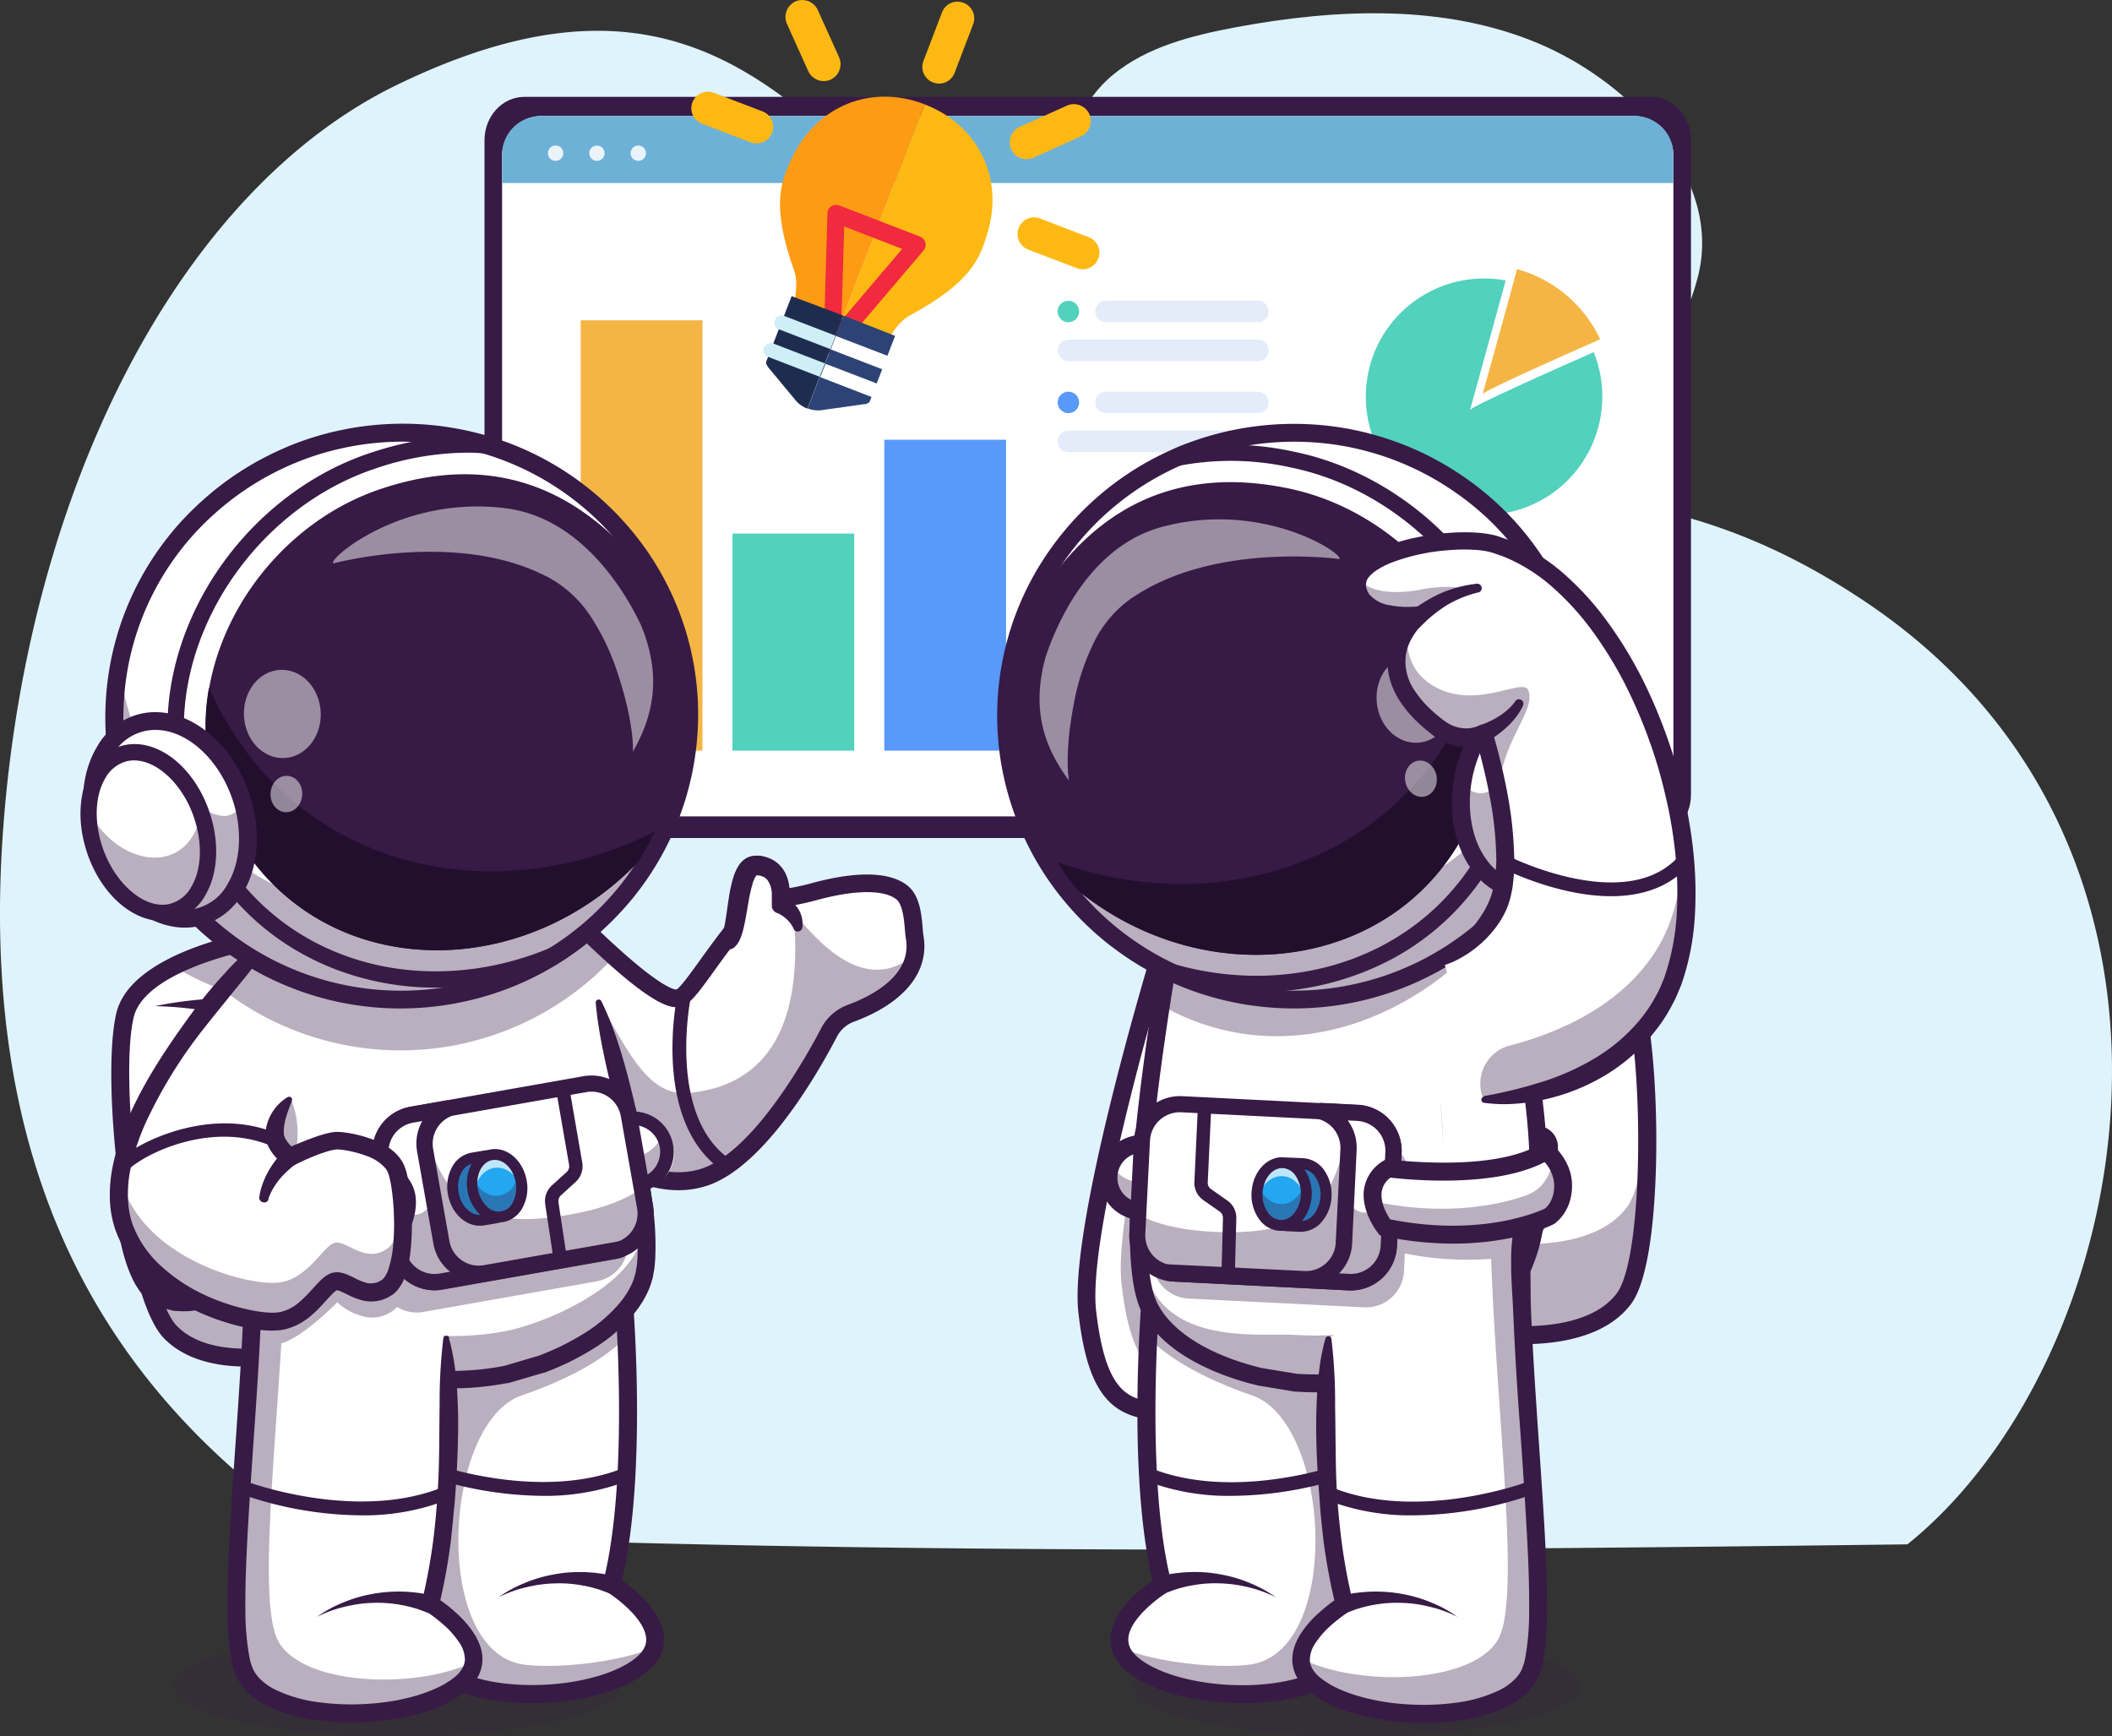<?xml version="1.0" encoding="UTF-8"?> <svg xmlns="http://www.w3.org/2000/svg" viewBox="0 0 495.15 407.1"><rect x="0" y="0" width="495.15" height="407.1" fill="#333333" stroke="none"/><defs><style>.cls-1{opacity:0.2;}.cls-2{fill:#371a45;}.cls-3{fill:#dff3fc;}.cls-4{fill:#fff;}.cls-5{fill:#6eb1d6;}.cls-6{fill:#ebf3fa;}.cls-7{fill:#52d1bd;}.cls-8{fill:#f4b545;}.cls-9{fill:#5899f9;}.cls-10{fill:#e4ecf9;}.cls-11{fill:#fdb813;}.cls-12{fill:#fd9b13;}.cls-13{fill:#f12a3f;}.cls-14{fill:#2d4375;}.cls-15{fill:#1e2d4f;}.cls-16{fill:#ceeff6;}.cls-17{opacity:0.35;}.cls-18{fill:#22a7f0;}.cls-19{opacity:0.7;}.cls-20{fill:#220f2d;}.cls-21{opacity:0.5;}</style></defs><g id="图层_2" data-name="图层 2"><g id="图层_1-2" data-name="图层 1"><g class="cls-1"><ellipse class="cls-2" cx="93.06" cy="395.21" rx="52.37" ry="11.89"></ellipse></g><g class="cls-1"><ellipse class="cls-2" cx="318.06" cy="395.21" rx="52.37" ry="11.89"></ellipse></g><path class="cls-3" d="M447.19,362.08c53.45-43,77.26-162.28-9.53-220.77-57.46-38.71-93.19-16.63-157.83-42.24C200.92,67.81,189.16-26.62,93.17,19.85c-50.85,24.6-86.1,94-92.3,172.8-5.25,66.66,13.31,115.26,52.5,150.62A65.16,65.16,0,0,0,94.52,360C211.6,364.54,328.94,363.55,447.19,362.08Z"></path><path class="cls-3" d="M398.13,64.63C403.78,42,382.8,19.5,360.7,10.19S313.25,2,289.57,6.42C279.36,8.34,268.85,11,260.92,17.55s-12.54,17.82-8.19,27c3.84,8.06,13.18,12.19,22.09,14.31s18.37,3,26.31,7.44C308.66,70.48,314,77.48,320.54,83c12.1,10.24,29.08,15.31,44.81,12.07S393.32,83.91,398.13,64.63Z"></path><path class="cls-2" d="M396.44,32.87V186.33c0,5.61-4.19,10.15-9.35,10.15H122.93c-5.16,0-9.34-4.54-9.34-10.15V32.87c0-5.61,4.18-10.16,9.34-10.16H387.09C392.25,22.71,396.44,27.26,396.44,32.87Z"></path><path class="cls-4" d="M392.32,36.8v145a9.35,9.35,0,0,1-9.07,9.6H126.78a9.35,9.35,0,0,1-9.07-9.6V36.8a9.35,9.35,0,0,1,9.07-9.6H383.25A9.35,9.35,0,0,1,392.32,36.8Z"></path><path class="cls-5" d="M392.32,36.27v6.64H117.71V36.27a9.07,9.07,0,0,1,9.07-9.07H383.25A9.07,9.07,0,0,1,392.32,36.27Z"></path><path class="cls-6" d="M128.46,35.92a1.8,1.8,0,1,1,1.8,1.8A1.8,1.8,0,0,1,128.46,35.92Z"></path><circle class="cls-6" cx="139.95" cy="35.92" r="1.8"></circle><circle class="cls-6" cx="149.64" cy="35.92" r="1.8"></circle><path class="cls-7" d="M375.65,93A27.72,27.72,0,1,1,353,65.76c-3.46,12.62-8.05,29.33-8.36,30.37.57-.9,17.44-8.46,29-13.56A27.58,27.58,0,0,1,375.65,93Z"></path><path class="cls-8" d="M375.15,79.55c-10.17,4.48-27,12-27.56,12.84.29-1,5-17.93,8.08-29.29A30.44,30.44,0,0,1,375.15,79.55Z"></path><rect class="cls-8" x="136.14" y="75.1" width="28.55" height="100.89"></rect><rect class="cls-7" x="171.73" y="125.1" width="28.55" height="50.89"></rect><rect class="cls-9" x="207.32" y="103.1" width="28.55" height="72.89"></rect><circle class="cls-7" cx="250.48" cy="73.03" r="2.52"></circle><path class="cls-10" d="M294.89,75.55H259.3A2.53,2.53,0,0,1,256.78,73h0a2.52,2.52,0,0,1,2.52-2.52h35.59A2.53,2.53,0,0,1,297.41,73h0A2.54,2.54,0,0,1,294.89,75.55Z"></path><path class="cls-10" d="M294.89,84.67H250.48A2.54,2.54,0,0,1,248,82.15h0a2.53,2.53,0,0,1,2.53-2.52h44.41a2.53,2.53,0,0,1,2.52,2.52h0A2.54,2.54,0,0,1,294.89,84.67Z"></path><circle class="cls-9" cx="250.48" cy="94.35" r="2.52"></circle><path class="cls-10" d="M294.89,96.87H259.3a2.53,2.53,0,0,1-2.52-2.52h0a2.52,2.52,0,0,1,2.52-2.52h35.59a2.53,2.53,0,0,1,2.52,2.52h0A2.54,2.54,0,0,1,294.89,96.87Z"></path><path class="cls-10" d="M294.89,106H250.48a2.54,2.54,0,0,1-2.53-2.52h0a2.53,2.53,0,0,1,2.53-2.52h44.41a2.53,2.53,0,0,1,2.52,2.52h0A2.54,2.54,0,0,1,294.89,106Z"></path><g id="ezfr06cnta2101_ts" data-name="ezfr06cnta2101 ts"><g id="ezfr06cnta2101"><g id="ezfr06cnta2102"><g id="ezfr06cnta2103"><path id="ezfr06cnta2104" class="cls-11" d="M216.79,24.48h0c12.52,4.82,18.54,17.12,14.8,29.87-1.83,6.23-3.82,11.8-18.37,19.66-3,1.61-5.55,6.28-6.87,9.15-.73,1.55-8.7-.35-11.68-1.3h0l22.12-57.38Z"></path><path id="ezfr06cnta2105" class="cls-12" d="M185.83,36.71c5.79-11.92,18.44-17.06,30.88-12.28l.08.05-22.07,57.3c-2.79-1.27-10-5.29-9.49-6.86.87-3,2.13-8.16,1-11.33C180.72,48.06,183,42.63,185.83,36.71Z"></path></g><path id="ezfr06cnta2106" class="cls-13" d="M194.33,82.77a2,2,0,0,0,2.27-.61l19.9-23.41a2.07,2.07,0,0,0,.46-1.83,2.1,2.1,0,0,0-1.23-1.43l-18.91-7.31a2.07,2.07,0,0,0-1.89.17A1.94,1.94,0,0,0,194,50l-.91,30.77A1.8,1.8,0,0,0,194.33,82.77Zm17.18-24.42L197.27,75.1l.65-22Z"></path><g id="ezfr06cnta2107"><path id="ezfr06cnta2108" class="cls-14" d="M209.86,78.74l-6,15.49h0a1.94,1.94,0,0,1-1.45.55l-10,1.41a6.52,6.52,0,0,1-3.07-.45L197.76,74Z"></path><path id="ezfr06cnta2109" class="cls-15" d="M197.71,74l-8.42,21.79a6.44,6.44,0,0,1-2.54-1.67l-6.46-7.78c-.5-.64-.75-1.13-.69-1.43h0l6-15.48Z"></path></g><path id="ezfr06cnta2110" class="cls-11" d="M216.51,14.27a3.9,3.9,0,0,0,2.23,5.06h0a3.89,3.89,0,0,0,5.06-2.24l4.34-11.37A3.89,3.89,0,0,0,225.9.66h0a3.88,3.88,0,0,0-5.05,2.24Z"></path><g id="ezfr06cnta2111"><path id="ezfr06cnta2112" class="cls-11" d="M239.07,29.75a4,4,0,0,0-2,5.23h0a4,4,0,0,0,5.23,2l11.1-5a4,4,0,0,0,2-5.23h0a4,4,0,0,0-5.23-2Z"></path><path id="ezfr06cnta2113" class="cls-11" d="M196.73,13.44a4,4,0,0,1-2,5.23h0a4,4,0,0,1-5.24-2l-5-11.09a4,4,0,0,1,2-5.24h0a4,4,0,0,1,5.23,2Z"></path></g><g id="ezfr06cnta2114"><path id="ezfr06cnta2115" class="cls-11" d="M243.89,51.23a3.88,3.88,0,0,0-5.06,2.23h0a3.9,3.9,0,0,0,2.23,5.06l11.38,4.34a3.88,3.88,0,0,0,5.05-2.24h0a3.87,3.87,0,0,0-2.23-5Z"></path><path id="ezfr06cnta2116" class="cls-11" d="M167.39,21.77A3.89,3.89,0,0,0,162.33,24h0a3.88,3.88,0,0,0,2.24,5l11.37,4.34A3.9,3.9,0,0,0,181,31.17h0a3.89,3.89,0,0,0-2.24-5.06Z"></path></g></g><g id="ezfr06cnta2117"><path id="ezfr06cnta2118" class="cls-16" d="M181.68,75.07a1.66,1.66,0,0,1,2.18-1l12.06,4.65-1.25,3.13L182.6,77.2A1.63,1.63,0,0,1,181.68,75.07Z"></path><path id="ezfr06cnta2119" class="cls-4" d="M208,83.39a1.65,1.65,0,0,1,1,2.18,1.72,1.72,0,0,1-2.17,1l-12.07-4.65L196,78.78Z"></path><path id="ezfr06cnta2120" class="cls-4" d="M205.54,89.9a1.7,1.7,0,0,1-1.18,3.18l-12.07-4.66,1.26-3.12Z"></path><path id="ezfr06cnta2121" class="cls-16" d="M181.32,80.54l12.07,4.66-1.26,3.12-12.07-4.66a1.64,1.64,0,0,1-1-2.17A1.87,1.87,0,0,1,181.32,80.54Z"></path></g></g></g><path class="cls-4" d="M292.13,299.47s-2.63,15.07-8.45,24.09c-2.14,3.3-4.7,5.79-7.73,6.43-14.59,3.08-19.13-5.77-21-22.46-2.28-19.9,17.27-84.23,17.27-84.23l5.64,1.65,11.87,3.5Z"></path><g class="cls-17"><path class="cls-2" d="M292.13,299.47s-2.63,15.07-8.45,24.09c-14.35,2.89-18.85-6-20.74-22.53-1.78-15.53,9.73-58.12,14.87-76.08l11.87,3.5Z"></path></g><path class="cls-2" d="M270.67,332.69a14.84,14.84,0,0,1-8.93-2.64c-4.86-3.51-7.53-10.17-8.91-22.28-2.31-20.1,16.54-82.44,17.34-85.08l.6-2,21,6.16,2.51,72.74,0,.22c-.53,3-5.5,29.61-17.81,32.21A27.93,27.93,0,0,1,270.67,332.69Zm2.91-106.8c-3.24,11-18.58,64.09-16.6,81.4,1.23,10.68,3.45,16.65,7.21,19.36,2.66,1.92,6.36,2.34,11.33,1.29,8-1.69,13.16-21,14.51-28.62L287.64,230Z"></path><path class="cls-4" d="M269.94,302s-3.93,43.91,2.64,69.52c0,0-17.63,10.86-6.42,19.24,12.24,9.16,44.2,8.88,49.92-2.93,5.84-12.08-3-68.39-2.08-108.28"></path><path class="cls-2" d="M288.78,350.71A54,54,0,0,1,268.19,347a1.59,1.59,0,0,1,1.22-2.94c20.18,8.33,45.65-1,45.9-1.12a1.59,1.59,0,1,1,1.12,3A87,87,0,0,1,288.78,350.71Z"></path><path class="cls-2" d="M299.12,374.49a29.17,29.17,0,0,0-6.41-2.34,31.42,31.42,0,0,0-6.66-.92,28.85,28.85,0,0,0-6.58.48,25.78,25.78,0,0,0-3.18.74,14,14,0,0,0-1.55.51l-1.52.55-.15.05a2.1,2.1,0,0,1-1.43-3.95,1.81,1.81,0,0,1,.31-.09l1.79-.35a15.72,15.72,0,0,1,1.8-.3,31.35,31.35,0,0,1,3.62-.29,32,32,0,0,1,7.13.57,32.43,32.43,0,0,1,6.75,2A29.61,29.61,0,0,1,299.12,374.49Z"></path><g class="cls-17"><path class="cls-2" d="M262.56,386.27a8.89,8.89,0,0,0,3.47,4.5c12.24,9.14,44.2,8.87,49.91-2.94,5.85-12.08-3-68.39-2.07-108.28L269.8,302s-.39,4.48-.73,11.41c3.65,3.85,10.76,9,24.48,13.75,18.57,6.37,21.26,60.53-.76,63.14C285.11,391.21,271.15,389.83,262.56,386.27Z"></path></g><path class="cls-2" d="M291.28,399.3c-10.21,0-20.55-2.5-26.37-6.86-3.17-2.37-4.71-5.19-4.56-8.38.27-6.14,6.9-11.42,9.85-13.47-6.09-25.79-2.51-67-2.35-68.77a2.09,2.09,0,1,1,4.17.37c0,.43-3.82,43.85,2.59,68.81l.38,1.49-1.31.81c-2.48,1.53-9,6.49-9.15,10.95-.08,1.75.86,3.33,2.88,4.84,7.32,5.47,23.59,7.63,35.53,4.72,5.79-1.41,9.79-3.86,11.25-6.89,3.12-6.44,1.59-28.61,0-52.08-1.24-17.94-2.64-38.28-2.25-55.34a2.09,2.09,0,0,1,4.18.1c-.38,16.87,1,37.1,2.24,54.95,1.81,26.12,3.23,46.75-.37,54.19-2,4.24-6.9,7.4-14,9.14A54.2,54.2,0,0,1,291.28,399.3Z"></path><path class="cls-4" d="M214.48,223.77c-1.27,7.7-10.1,12-15,13.82a9.44,9.44,0,0,0-5.07,4.48C190,250.46,177.85,271.7,165.23,276c-5.38,1.82-10.79.92-15.43-.9a43.62,43.62,0,0,1-13-8.29l-7.22-30.57-4-16.78-4.19-17.75s6,6.58,13.27,13.81c3,3,6.21,6.06,9.32,8.84,6.6,5.91,12.71,10.46,15.19,9.68,2.66-.82,7.51-10,16.76-20.68,2.31-2.66,8.33-2.4,14.43-4.11,9.71-2.72,17.35-2.86,21.06,0,2.86,2.23,2.6,8.1,3,10.41A12.16,12.16,0,0,1,214.48,223.77Z"></path><g class="cls-17"><path class="cls-2" d="M214.48,223.77c-1.27,7.7-10.1,12-15,13.82a9.44,9.44,0,0,0-5.07,4.48C190,250.46,177.85,271.7,165.23,276c-14.13,4.77-28.45-9.19-28.45-9.19l-11.19-47.35c17.75,8.51,20.33,38.34,36,36.79,26.13-2.6,25.42-29.4,24.55-41.23C185.84,211.41,199.55,236.37,214.48,223.77Z"></path></g><path class="cls-2" d="M159.05,279.05c-12.49,0-23.2-10.28-23.73-10.8a2.09,2.09,0,0,1,2.93-3c.13.13,13.58,13,26.32,8.71,12.15-4.1,24.46-26.19,27.94-32.86a11.45,11.45,0,0,1,6.2-5.48c5.76-2.12,15.18-7,13.66-15.63-.1-.6-.16-1.31-.23-2.14-.18-2.17-.49-5.79-2-7-3-2.36-10-2.24-19.2.33a61.76,61.76,0,0,1-6.57,1.36c-3,.49-5.86,1-6.85,2.1-4.24,4.89-7.53,9.44-10.16,13.1-3.53,4.88-5.47,7.58-7.56,8.22-2.59.81-7.4-.45-23.4-15.9-8.59-8.29-16.47-16.93-16.55-17a2.09,2.09,0,1,1,3.09-2.81c.08.08,7.66,8.39,16,16.46C154.29,231.6,158.06,232,158.57,232c.93-.47,3.3-3.76,5.39-6.67,2.69-3.72,6-8.36,10.4-13.39,2-2.28,5.38-2.84,9.32-3.49a57.51,57.51,0,0,0,6.13-1.25c7.51-2.11,17.59-3.75,22.91.4,2.95,2.3,3.33,6.89,3.59,9.92.05.7.11,1.36.18,1.77,1.5,8.5-4.46,15.89-16.33,20.27a7.32,7.32,0,0,0-3.94,3.49c-4.7,9-17.06,30.42-30.32,34.9A21.29,21.29,0,0,1,159.05,279.05Z"></path><path class="cls-4" d="M153.31,386.27a8.94,8.94,0,0,1-3.47,4.5c-12.24,9.14-44.2,8.87-49.92-2.94-5.84-12.08,3-68.39,2.08-108.28L146.06,302s.4,4.48.73,11.41c.71,14.77,1.1,40.68-3.37,58.1C143.42,371.51,155.49,379,153.31,386.27Z"></path><g class="cls-17"><path class="cls-2" d="M153.31,386.27a8.94,8.94,0,0,1-3.47,4.5c-12.24,9.14-44.2,8.87-49.92-2.94-5.84-12.08,3-68.39,2.08-108.28L146.06,302s.4,4.48.73,11.41c-3.64,3.85-10.75,9-24.47,13.75-18.57,6.37-21.26,60.53.76,63.14C130.76,391.21,144.72,389.83,153.31,386.27Z"></path></g><path class="cls-2" d="M124.72,399.3a54.2,54.2,0,0,1-12.65-1.42c-7.13-1.74-12-4.9-14-9.14-3.6-7.44-2.17-28.07-.37-54.19,1.23-17.85,2.62-38.08,2.24-54.95a2.1,2.1,0,0,1,2-2.14,2.08,2.08,0,0,1,2.14,2c.38,17.06-1,37.4-2.26,55.34-1.62,23.47-3.15,45.64,0,52.08,1.46,3,5.46,5.48,11.25,6.89,11.94,2.91,28.21.75,35.53-4.72,2-1.51,3-3.09,2.89-4.84-.2-4.46-6.68-9.42-9.16-10.95l-1.31-.81.38-1.49c6.41-25,2.63-68.38,2.59-68.81a2.09,2.09,0,0,1,4.17-.37c.16,1.77,3.74,43-2.35,68.77,2.95,2.05,9.58,7.33,9.85,13.47.15,3.19-1.39,6-4.56,8.38C145.27,396.8,134.93,399.3,124.72,399.3Z"></path><path class="cls-2" d="M127.22,350.71a87,87,0,0,1-27.65-4.82,1.59,1.59,0,0,1,1.12-3c.25.09,25.72,9.45,45.91,1.12a1.59,1.59,0,0,1,1.21,2.94A54,54,0,0,1,127.22,350.71Z"></path><path class="cls-2" d="M116.88,374.49a29.61,29.61,0,0,1,6.08-3.33,32.43,32.43,0,0,1,6.75-2,32.08,32.08,0,0,1,7.14-.57,31.36,31.36,0,0,1,3.61.29,15.72,15.72,0,0,1,1.8.3l1.79.35a2.11,2.11,0,1,1-.82,4.13l-.29-.08-.16-.06-1.52-.55a14,14,0,0,0-1.55-.51,26.06,26.06,0,0,0-3.17-.74,29,29,0,0,0-6.59-.48,31.42,31.42,0,0,0-6.66.92A29.17,29.17,0,0,0,116.88,374.49Z"></path><path class="cls-4" d="M40,312.36C50.53,323.06,73.62,316,73.62,316l-9.7-79.89L62,220s-13.43,2-23.13,7.52c-4.68,2.65-8.5,6.1-9.53,10.52C25.68,253.39,31.34,303.57,40,312.36Z"></path><g class="cls-17"><path class="cls-2" d="M29.36,271.87c1.86,17.55,5.77,35.56,10.63,40.49C50.52,323.06,73.63,316,73.63,316L62,220l-.7.12L70.35,295s-23.1,7-33.63-3.68C33.87,288.43,31.34,281,29.36,271.87Z"></path></g><path class="cls-2" d="M57.86,320.4c-6.82,0-14.3-1.44-19.36-6.57-6.06-6.15-9.38-27.15-10.53-35.9-2.22-16.92-2.49-32.76-.7-40.37,3.49-14.79,33.12-19.44,34.38-19.63a2.09,2.09,0,0,1,.63,4.14c-7.81,1.18-28.58,6.45-30.94,16.45-3.53,15,2.37,64.48,10.15,72.38C51,320.56,72.8,314.1,73,314a2.09,2.09,0,1,1,1.21,4A62.55,62.55,0,0,1,57.86,320.4Z"></path><path class="cls-4" d="M32,279l16.24-.79a3.2,3.2,0,0,1,3.2,2.23c1.58,5.07,4.63,17,.07,21.61-3.78,3.83-10.63,4.29-15,1.41-4.93-3.23-6.84-15-7.5-20.92A3.19,3.19,0,0,1,32,279Z"></path><g class="cls-17"><path class="cls-2" d="M51.45,280.46c1.58,5.07,4.63,17,.07,21.6-3.78,3.84-10.63,4.3-15,1.42-3-2-4.91-7.22-6.07-12.32a13.52,13.52,0,0,0,4,5.64c9.08,6.88,14-3.16,14-3.16s1.33,2.12,2.18,2.15c3.57.1,1.48-10.77.28-16.37A3.36,3.36,0,0,1,51.45,280.46Z"></path></g><path class="cls-2" d="M43.07,307.43a14.19,14.19,0,0,1-7.73-2.2c-5.28-3.45-7.5-14.11-8.42-22.44a5.27,5.27,0,0,1,5-5.86h0l16.24-.79a5.27,5.27,0,0,1,5.29,3.7c2.06,6.6,4.74,18.45-.43,23.69A14,14,0,0,1,43.07,307.43Zm-11-26.32a1.1,1.1,0,0,0-1,1.22c1.14,10.2,3.59,17.46,6.56,19.4,3.72,2.43,9.4,1.91,12.4-1.13,2.58-2.62,2.36-10.1-.58-19.52a1.11,1.11,0,0,0-1.1-.76Z"></path><path class="cls-2" d="M47.76,284.21c.2,1.84.59,3.79.85,5.77a32,32,0,0,1,.31,6.15,14.24,14.24,0,0,1-1.77,6.38,10.59,10.59,0,0,1-2.27,2.73,12.7,12.7,0,0,1-3,1.89,2.1,2.1,0,0,1-2.78-1,2.08,2.08,0,0,1,1-2.77l.17-.07a7.56,7.56,0,0,0,3.7-2.72,10.93,10.93,0,0,0,1.71-4.73,28.62,28.62,0,0,0,.17-5.58c-.08-1.92-.31-3.84-.36-5.91a1.09,1.09,0,0,1,1.07-1.13,1.1,1.1,0,0,1,1.13,1Z"></path><path class="cls-2" d="M36.32,235.89a90.54,90.54,0,0,1,9.17-1.4c1.55-.16,3.11-.28,4.68-.35s3.14-.09,4.73-.08a2.11,2.11,0,0,1,0,4.21,2.24,2.24,0,0,1-.46-.05h0c-1.45-.35-2.92-.68-4.4-.94s-3-.5-4.5-.69A86.79,86.79,0,0,0,36.32,235.89Z"></path><g class="cls-17"><path class="cls-2" d="M41.71,227.17a68.57,68.57,0,0,0,25.09,8.61l-2-16.14S51.42,221.67,41.71,227.17Z"></path></g><g class="cls-17"><path class="cls-2" d="M109.22,301.52c.29.89.56,1.77.81,2.63C109.78,303.29,109.51,302.41,109.22,301.52Z"></path></g><path class="cls-4" d="M150.46,300.83c-4.94,12.85-23.81,19.9-31.82,21.46-1.81.35-3.57.63-5.29.82a67.35,67.35,0,0,1-26.92-2.45,41.6,41.6,0,0,1-18.54-11.51c-.46-.49-.9-1-1.33-1.51s-.76-.91-1.12-1.39a41.86,41.86,0,0,1-4.36-7l-.19-.38A57.14,57.14,0,0,1,56.45,283c-1.49-9.84-1.77-22.19-.67-36.26.29-3.67.67-7.47,1.16-11.36,0-.15,0-.3.05-.45l.06-.43q.51-4,1.16-8.19c.06-.42.13-.84.2-1.25,1.32-8.23,3.06-16.82,5.23-25.67l62.49-11.21q4.65,14.46,8.54,27.34,2,6.47,3.68,12.5l.41,1.45,1,3.64c.14.5.27,1,.41,1.48,4.49,16.09,7.74,29.7,9.59,40.51C151.94,287.49,152.23,296.23,150.46,300.83Z"></path><g class="cls-17"><path class="cls-2" d="M69.65,268.15c-.82,9.21-2.19,27.33-3.09,39.49-.38-.45-.76-.91-1.12-1.39a41.86,41.86,0,0,1-4.36-7l-.19-.38A57.14,57.14,0,0,1,56.45,283c-1.49-9.84-1.77-22.19-.67-36.26C59.92,248.14,71,253.41,69.65,268.15Z"></path></g><g class="cls-17"><path class="cls-2" d="M61.08,299.27a41.42,41.42,0,0,0,25.35,21.39,67.3,67.3,0,0,0,32.21,1.64c8-1.57,26.88-8.62,31.82-21.46,1.54-4,1.52-11.1.09-21,.57,5.93.24,10.31-1.08,13-5.21,10.68-23.26,17.85-31.28,19.31-15.49,2.84-28.77-.62-33-1.6-10.89-2.5-19.76-8.41-24.81-17-2.1-3.59-3.6-8.51-4.43-14.51C56.88,287.46,58.63,294.36,61.08,299.27Z"></path></g><g class="cls-17"><path class="cls-2" d="M145.86,256.2c2.16,9.07,3.74,17,4.69,23.61A155.29,155.29,0,0,0,145.86,256.2Z"></path></g><g class="cls-17"><path class="cls-2" d="M55.93,279c-.4-3.58-.65-7.45-.76-11.56A86.93,86.93,0,0,0,55.93,279Z"></path></g><path class="cls-2" d="M141,234.75c3.66,7.51,5.74,15.5,7.67,23.52.91,4,1.72,8.07,2.46,12.15s1.4,8.17,1.91,12.31a68.17,68.17,0,0,1,.56,12.67l-.14,1.64c-.06.55-.18,1.11-.27,1.66l-.15.84-.25.85a16.35,16.35,0,0,1-.56,1.67,23.24,23.24,0,0,1-3.45,5.76,38.72,38.72,0,0,1-9.81,8.47,63.46,63.46,0,0,1-11.42,5.57l-.07,0-.07,0-8.17,2.39-.09,0-.09,0a69.41,69.41,0,0,1-21.57.75A68.63,68.63,0,0,1,86.86,323a54.69,54.69,0,0,1-5.18-1.79,45.37,45.37,0,0,1-5-2.43,42,42,0,0,1-8.81-6.6,42.86,42.86,0,0,1-6.86-8.61l-.7-1.18c-.23-.4-.44-.81-.65-1.21-.45-.8-.84-1.65-1.23-2.5a47,47,0,0,1-1.87-5.17,75.08,75.08,0,0,1-2.28-10.56A140.62,140.62,0,0,1,53,261.65c0-7.09.5-14.15,1.22-21.17q.54-5.28,1.29-10.51c.48-3.5,1.1-7,1.61-10.46a98.7,98.7,0,0,1,2.06-10.38,42.54,42.54,0,0,1,3.76-10,.72.72,0,0,1,1-.29.74.74,0,0,1,.37.6v0a39.13,39.13,0,0,1-.22,5.33c-.17,1.75-.43,3.47-.71,5.19-.14.86-.3,1.72-.46,2.57s-.31,1.71-.48,2.57l-1.05,5.11c-.69,3.41-1.23,6.84-1.71,10.29s-.93,6.89-1.28,10.34c-.71,6.91-1.15,13.85-1.2,20.78a136.33,136.33,0,0,0,1.26,20.63,68.62,68.62,0,0,0,2.15,10,40.32,40.32,0,0,0,1.7,4.7c.34.75.67,1.49,1.08,2.23.2.36.39.74.6,1.1l.64,1.07a38.18,38.18,0,0,0,6.19,7.78,37.71,37.71,0,0,0,8,6,41.3,41.3,0,0,0,4.48,2.2A47.45,47.45,0,0,0,88,318.94a63.45,63.45,0,0,0,10,2,65,65,0,0,0,20.26-.71l-.19.05,8.17-2.4-.14.05a59.75,59.75,0,0,0,10.66-5.2,34.63,34.63,0,0,0,8.76-7.52,19.37,19.37,0,0,0,2.86-4.76c.19-.43.27-.84.41-1.25l.19-.62.11-.68c.08-.46.18-.91.23-1.37l.12-1.44a65.34,65.34,0,0,0-.54-11.88,213.46,213.46,0,0,0-4.62-23.93c-1.79-8-3.88-15.86-4.61-24.17a.71.71,0,0,1,.64-.77A.71.71,0,0,1,141,234.75Z"></path><path class="cls-4" d="M104.56,313.82s2.88,36.67-3.69,62.27c0,0,17.63,10.87,6.42,19.25-12.24,9.15-44.2,8.88-49.92-2.93-5.84-12.08,3-68.4,2.08-108.28"></path><g class="cls-17"><path class="cls-2" d="M139.88,300.41l-40.63,7.18a8.82,8.82,0,0,1-6.13-1.16,8.26,8.26,0,0,1-7.3,2.35,13.89,13.89,0,0,1-6.74-3.44s-8.19,8.33-13.12,9.6c-1.92,30.95-5,61-.91,69.46,5.17,10.69,31.85,11.94,45.93,5.28-.19,1.92-1.26,3.85-3.69,5.66-12.24,9.15-44.2,8.88-49.92-2.93-5.84-12.08,3-68.39,2.09-108.28l7.66,5v0c4.56.07,12.85.22,19.93.37l-1.91-10.8A8.93,8.93,0,0,1,90.63,269a8.09,8.09,0,0,1,1.72-.48L133,261.3a8.9,8.9,0,0,1,10.3,7.2l3,17.12.79,4.5A8.91,8.91,0,0,1,139.88,300.41Z"></path></g><path class="cls-2" d="M105.25,313.76a49.47,49.47,0,0,1,1.51,7.8c.34,2.62.48,5.24.57,7.87.21,5.25,0,10.52-.25,15.77-.18,2.63-.3,5.26-.56,7.88s-.5,5.25-.78,7.88a138.19,138.19,0,0,1-2.85,15.65l-.93-2.3c.94.6,1.74,1.18,2.57,1.81s1.61,1.29,2.38,2a24.43,24.43,0,0,1,4.19,4.81,13.69,13.69,0,0,1,1.5,3.1,9.28,9.28,0,0,1,.48,3.7,8.9,8.9,0,0,1-1.16,3.64,11.86,11.86,0,0,1-2.27,2.75,29.51,29.51,0,0,1-11.24,5.61A51.3,51.3,0,0,1,92.47,403a58.38,58.38,0,0,1-6,.69,61.27,61.27,0,0,1-12.1-.38,37.21,37.21,0,0,1-11.87-3.45,17.67,17.67,0,0,1-5.27-4c-.36-.45-.72-.92-1.05-1.41l-.44-.77-.22-.4-.17-.4a18.15,18.15,0,0,1-1-3.18,63.53,63.53,0,0,1-1-12.07c-.07-7.92.36-15.74.83-23.55s1.05-15.59,1.57-23.37,1-15.55,1.33-23.32c.17-3.88,0-7.77.23-11.65a51.5,51.5,0,0,1,1.51-11.65h0a.72.72,0,0,1,.89-.51.75.75,0,0,1,.5.48,39.82,39.82,0,0,1,1.53,11.76c0,3.93-.32,7.84-.48,11.75-.34,7.82-.81,15.63-1.34,23.42s-1.09,15.58-1.56,23.35-.9,15.54-.83,23.23a60.1,60.1,0,0,0,1,11.22,12.67,12.67,0,0,0,.74,2.39l.1.28.15.24.28.5c.21.31.45.62.69.93a13.63,13.63,0,0,0,4,3,33.19,33.19,0,0,0,10.51,3,57.19,57.19,0,0,0,11.26.34,55.64,55.64,0,0,0,5.61-.63,48.06,48.06,0,0,0,5.47-1.22,34.68,34.68,0,0,0,5.17-1.91,19.44,19.44,0,0,0,4.42-2.79,7.4,7.4,0,0,0,1.44-1.73,4.58,4.58,0,0,0,.62-1.89,7.08,7.08,0,0,0-1.33-4.21,20.79,20.79,0,0,0-3.48-4c-.68-.61-1.39-1.2-2.12-1.76s-1.51-1.12-2.21-1.57l-1.3-.82.37-1.48a136.36,136.36,0,0,0,2.75-15.12c.61-5.12,1-10.27,1.18-15.44s.13-10.35.22-15.53a124.5,124.5,0,0,1,.87-15.61h0a.71.71,0,0,1,1.38-.11Z"></path><path class="cls-2" d="M84.67,355.28A86.66,86.66,0,0,1,57,350.46a1.59,1.59,0,1,1,1.12-3c.25.09,25.72,9.45,45.9,1.12a1.59,1.59,0,1,1,1.22,2.94A54.18,54.18,0,0,1,84.67,355.28Z"></path><circle class="cls-4" cx="148.48" cy="270.08" r="7.89" transform="matrix(1, -0.09, 0.09, 1, -22.65, 13.75)"></circle><g class="cls-17"><path class="cls-2" d="M156.33,269.32a7.89,7.89,0,0,1-15.71,1.53,7.71,7.71,0,0,1,.43-3.43A7.88,7.88,0,0,0,155.24,266,7.82,7.82,0,0,1,156.33,269.32Z"></path></g><path class="cls-2" d="M148.47,279.56a9.48,9.48,0,1,1,9.44-10.4,9.49,9.49,0,0,1-8.51,10.36C149.09,279.55,148.78,279.56,148.47,279.56Zm0-15.78-.62,0a6.3,6.3,0,1,0,1.23,12.54,6.31,6.31,0,0,0,5.66-6.88A6.32,6.32,0,0,0,148.48,263.78Z"></path><g class="cls-17"><path class="cls-2" d="M149.7,277.19a120.86,120.86,0,0,1-4.22-24,124.58,124.58,0,0,0,2.9,13A69.48,69.48,0,0,1,151,282.56C150.63,280.75,150.19,279,149.7,277.19Z"></path></g><path class="cls-4" d="M144,293.29l-40.63,7.17a8.91,8.91,0,0,1-10.29-7.2L89.3,271.64a8.92,8.92,0,0,1,5.49-9.81,8.74,8.74,0,0,1,1.72-.49l40.62-7.17a8.9,8.9,0,0,1,10.29,7.21l3,17.12.8,4.5A8.91,8.91,0,0,1,144,293.29Z"></path><g class="cls-17"><path class="cls-2" d="M144,293.29l-40.63,7.17a8.91,8.91,0,0,1-10.29-7.2L89.3,271.64a8.92,8.92,0,0,1,5.49-9.81C97.37,263,99,263.68,99,263.68c5,17,11.52,24.79,33.13,21.33,9.33-1.49,15-3.95,18.32-6.51l.8,4.5A8.91,8.91,0,0,1,144,293.29Z"></path></g><path class="cls-2" d="M101.86,302.51a10.84,10.84,0,0,1-10.62-8.92L87.42,272a10.82,10.82,0,0,1,8.75-12.51l40.63-7.17A10.82,10.82,0,0,1,149.3,261l3.82,21.63a10.8,10.8,0,0,1-8.75,12.5l-40.63,7.17A10,10,0,0,1,101.86,302.51Zm36.82-46.57a7.19,7.19,0,0,0-1.22.11l-40.62,7.17a7,7,0,0,0-5.66,8.08L95,292.93a7,7,0,0,0,8.08,5.66h0l40.63-7.18a7,7,0,0,0,5.66-8.08l-3.82-21.62a7,7,0,0,0-6.87-5.77Z"></path><path class="cls-4" d="M145.64,292.84a7.56,7.56,0,0,1-1.6.45l-40.63,7.17a8.89,8.89,0,0,1-10.29-7.2l-1.7-9.61-.56-3.17-1.56-8.84a8.92,8.92,0,0,1,7.21-10.3l8.78-1.54a8.89,8.89,0,0,0-5.62,9.84l2.06,11.68,1.76,9.95a8.91,8.91,0,0,0,10.29,7.21Z"></path><g class="cls-17"><path class="cls-2" d="M145.64,292.84a7.56,7.56,0,0,1-1.6.45l-40.63,7.17a8.91,8.91,0,0,1-10.29-7.2l-2.26-12.78c1.42,2.08,3.75,4.53,6.74,4.3,1.64-.12,3-1.56,4.13-3.46l1.76,9.95a8.91,8.91,0,0,0,10.29,7.21Z"></path></g><path class="cls-2" d="M101.86,302.51a10.84,10.84,0,0,1-10.62-8.92L87.42,272a10.84,10.84,0,0,1,8.75-12.51l8.78-1.55,1,3.67a7,7,0,0,0-4.41,7.73l3.82,21.63a7,7,0,0,0,8.08,5.66L145.31,291l1,3.65a9.88,9.88,0,0,1-2,.55l-40.62,7.17A10,10,0,0,1,101.86,302.51ZM99,262.84l-2.17.38a7,7,0,0,0-5.66,8.08L95,292.93a7,7,0,0,0,8.08,5.66l2.44-.43a10.72,10.72,0,0,1-3.91-6.56L97.79,270A10.74,10.74,0,0,1,99,262.84Z"></path><path class="cls-18" d="M117.63,277.8c.14.8.11,7.46.11,7.46l-4.56.78c-3.14.53-6.24-2.28-6.92-6.3s1.31-7.69,4.45-8.23l4.56-.78S117.41,276.5,117.63,277.8Z"></path><g class="cls-17"><path class="cls-2" d="M117.63,277.8c.14.8.11,7.46.11,7.46l-4.56.78c-3.14.53-6.24-2.28-6.92-6.3s1.31-7.69,4.45-8.23l4.56-.78S117.41,276.5,117.63,277.8Z"></path></g><path class="cls-2" d="M112.42,287.37c-3.47,0-6.68-3.12-7.41-7.41a9.75,9.75,0,0,1,.92-6.24,6.46,6.46,0,0,1,4.56-3.46l3.19-.54a2.94,2.94,0,0,1,3.26,1.9,51.19,51.19,0,0,1,1.94,6,52.71,52.71,0,0,1,.14,6.25,2.94,2.94,0,0,1-2.45,2.91l-3.17.54A6.48,6.48,0,0,1,112.42,287.37Zm1.75-15.15h-.07l-3.18.55a4,4,0,0,0-2.75,2.16,7.18,7.18,0,0,0-.66,4.6c.57,3.31,3,5.67,5.46,5.25l3.17-.54a.4.4,0,0,0,.33-.39c0-3.83,0-5.54-.09-5.84a50.65,50.65,0,0,0-1.83-5.53A.4.4,0,0,0,114.17,272.22Z"></path><ellipse class="cls-18" cx="116.51" cy="278" rx="5.77" ry="7.37" transform="translate(-45.1 23.56) rotate(-9.68)"></ellipse><g class="cls-19"><path class="cls-4" d="M122.32,278.6c-1.11-3.17-3.8-5.22-6.53-4.76s-4.58,3.3-4.57,6.66a9.39,9.39,0,0,1-.4-1.54c-.68-4,1.31-7.69,4.45-8.23s6.23,2.28,6.92,6.29A8.56,8.56,0,0,1,122.32,278.6Z"></path></g><g class="cls-17"><path class="cls-2" d="M117.75,285.26c-3.15.53-6.25-2.28-6.93-6.3a9,9,0,0,1,0-2.93c1.2,2.89,3.76,4.71,6.34,4.27,2.34-.4,4.05-2.56,4.48-5.3a9.43,9.43,0,0,1,.58,2C122.88,281,120.88,284.72,117.75,285.26Z"></path></g><path class="cls-2" d="M117,286.6a6.62,6.62,0,0,1-4.45-1.84,9.73,9.73,0,0,1-2.94-5.58c-.8-4.7,1.66-9.05,5.48-9.7s7.59,2.64,8.39,7.33a9.68,9.68,0,0,1-.92,6.24,6.43,6.43,0,0,1-4.56,3.46A5.63,5.63,0,0,1,117,286.6ZM116,271.94a3.64,3.64,0,0,0-.56.05c-2.44.42-4,3.45-3.41,6.76a7.25,7.25,0,0,0,2.15,4.13,3.67,3.67,0,0,0,6.06-1,7.18,7.18,0,0,0,.66-4.6C120.42,274.18,118.29,271.94,116,271.94Z"></path><path class="cls-2" d="M131.38,296.93a1.57,1.57,0,0,1-1.55-1.33l-2-13.23a5,5,0,0,1,1.59-4.47l3.41-3.09a1.86,1.86,0,0,0,.59-1.71l-3.07-17.72a1.57,1.57,0,1,1,3.09-.54l3.07,17.73a5,5,0,0,1-1.58,4.57l-3.4,3.09a1.85,1.85,0,0,0-.6,1.67l2,13.23a1.57,1.57,0,0,1-1.31,1.79Z"></path><path class="cls-4" d="M53.75,275.67s-3.41,3.48-3,8.15c.48,5.39,4.11,7.16,4.11,7.16s15.64,5.7,38.61-2.23c0,0,5.86-9.64-2.49-13.63C91,275.12,66.5,281.63,53.75,275.67Z"></path><g class="cls-17"><path class="cls-2" d="M50.75,283.82c.48,5.39,4.11,7.15,4.11,7.15s15.63,5.71,38.61-2.22a15.11,15.11,0,0,0,2-6.63c-.09.18-.15.28-.15.28-16.79,5.79-29.67,4.3-35.38,3.08a9.1,9.1,0,0,1-7.32-7.85c0-.05,0-.11,0-.16a1.22,1.22,0,0,1,0-.27A10.69,10.69,0,0,0,50.75,283.82Z"></path></g><path class="cls-2" d="M69.46,295.07c-9.3,0-14.93-2-15.32-2.13l-.2-.08c-.19-.1-4.7-2.36-5.27-8.86-.49-5.56,3.42-9.62,3.59-9.79l1-1.06,1.34.63c11.9,5.56,35.56-.62,35.8-.68l.75-.2.69.33a9.36,9.36,0,0,1,5.28,5.83c1.51,5.08-1.76,10.55-1.9,10.78l-.39.64-.72.25A75.5,75.5,0,0,1,69.46,295.07Zm-13.75-6c1.52.49,15.91,4.79,36.32-2,.75-1.51,1.82-4.45,1.11-6.79a5,5,0,0,0-2.42-2.9c-4.28,1.06-24,5.49-36.31.87a8.7,8.7,0,0,0-1.57,5.42C53.16,287.3,55.23,288.77,55.71,289.06Z"></path><path class="cls-2" d="M74.33,379.07a29.19,29.19,0,0,1,6.08-3.34,33,33,0,0,1,6.75-2,34.37,34.37,0,0,1,10.75-.29c.61.05,1.2.19,1.8.3l1.79.36a2.1,2.1,0,1,1-.82,4.12,1.38,1.38,0,0,1-.29-.08l-.16-.05-1.52-.55a14,14,0,0,0-1.55-.51,28.1,28.1,0,0,0-3.17-.75,30.17,30.17,0,0,0-6.59-.48,30.8,30.8,0,0,0-6.66.93A28.67,28.67,0,0,0,74.33,379.07Z"></path><path class="cls-4" d="M90.78,301.84c-5.11,3.52-9.3-1.76-12.08-1.42-2.44.31-5.41,6.59-10.81,8.73a10,10,0,0,1-2.44.63c-7,.86-29.3-5-36-20.93-7.13-17,10.4-42.12,22.78-56.85,2.28-2.73,4.4-5.09,6.14-7,2.93-3.18,4.83-5,4.83-5l2.56,20.21L68,257.79s-3.55,3.67-3.53,8.13c0,3,3.44,5.41,3.44,5.41s8.25-4,11.35-3.87,11.6,1.87,13.57,6.62S95.88,298.32,90.78,301.84Z"></path><g class="cls-17"><path class="cls-2" d="M90.78,301.84c-5.11,3.52-9.3-1.76-12.08-1.42s-6.27,8.49-13.25,9.36-29.3-5-36-20.93a24.76,24.76,0,0,1-1.28-13.45,20.86,20.86,0,0,0,1.28,4.37c6.66,15.92,29,21.79,36,20.92s10.46-9,13.25-9.35,7,4.94,12.08,1.42c2.1-1.45,3.15-5.6,3.53-10.32C94.86,289.9,94.21,299.48,90.78,301.84Z"></path></g><path class="cls-2" d="M63.73,220.47A100.07,100.07,0,0,1,55.94,231c-2.72,3.37-5.46,6.71-8.13,10.11A110.12,110.12,0,0,0,34.27,263a51.83,51.83,0,0,0-3.86,12A30,30,0,0,0,30,281a20.75,20.75,0,0,0,1,5.84,24.94,24.94,0,0,0,6.7,9.93A40.14,40.14,0,0,0,48,303.62,48.34,48.34,0,0,0,60,307.39a26.55,26.55,0,0,0,3,.35,11,11,0,0,0,2.74-.13A10.45,10.45,0,0,0,70.5,305a29.24,29.24,0,0,0,2.17-2.15c.72-.78,1.43-1.6,2.29-2.46a9.66,9.66,0,0,1,1.58-1.33,4.77,4.77,0,0,1,1.28-.62,4.92,4.92,0,0,1,1.62-.14,7.53,7.53,0,0,1,1.21.26l.52.18.44.19c.6.25,1.1.5,1.59.74a14,14,0,0,0,2.64,1.08,4.37,4.37,0,0,0,2.21,0l.26-.06.25-.11a2.42,2.42,0,0,0,.52-.24l.51-.3c.09-.1.19-.13.29-.27a6,6,0,0,0,1.15-2.1,25.19,25.19,0,0,0,1.16-5.9,55.08,55.08,0,0,0,.18-6.31,57.69,57.69,0,0,0-.49-6.31,28.14,28.14,0,0,0-.55-3,8.48,8.48,0,0,0-.39-1.28,4.45,4.45,0,0,0-.55-.93,10.29,10.29,0,0,0-4.46-2.93,24.83,24.83,0,0,0-5.84-1.44,6.58,6.58,0,0,0-1.23-.07c-.18,0-.4.05-.6.08l-.68.14c-.93.24-1.92.57-2.9.93a51.65,51.65,0,0,0-5.79,2.59l-1.15.59-1.09-.78c-.4-.29-.66-.5-1-.76s-.57-.52-.84-.81a10.37,10.37,0,0,1-1.48-1.93,7.65,7.65,0,0,1-1-2.56,4.42,4.42,0,0,1-.07-.74v-.38l0-.3a8,8,0,0,1,.15-1.21,10.88,10.88,0,0,1,5-7.12.73.73,0,0,1,1,.26.75.75,0,0,1,0,.62l0,.09c-.47,1.18-.94,2.36-1.27,3.48a13.61,13.61,0,0,0-.6,3.23,6.12,6.12,0,0,0,0,.74v.19l0,.11a1.31,1.31,0,0,0,.06.23,3.58,3.58,0,0,0,.48,1.06,8.23,8.23,0,0,0,.89,1.17c.18.2.37.38.56.57l.54.48L67,269.35c2.09-.92,4.13-1.76,6.28-2.56a34.39,34.39,0,0,1,3.34-1.06l.93-.2,1-.14a11.28,11.28,0,0,1,2,.09,29,29,0,0,1,6.87,1.7,18.43,18.43,0,0,1,3.3,1.64,11.28,11.28,0,0,1,3,2.66,9.11,9.11,0,0,1,1.09,1.9,14.91,14.91,0,0,1,.58,1.85c.28,1.17.47,2.3.63,3.44a61.7,61.7,0,0,1,.52,6.77,57.4,57.4,0,0,1-.2,6.8A29.23,29.23,0,0,1,95,299.18a10.16,10.16,0,0,1-2.06,3.56,6.28,6.28,0,0,1-.94.82l-.89.54a6.14,6.14,0,0,1-1,.45l-.51.2c-.17.06-.35.09-.53.14a8.44,8.44,0,0,1-4.27-.05,17.74,17.74,0,0,1-3.44-1.37c-.49-.24-1-.48-1.38-.65a4.32,4.32,0,0,0-1-.32s-.1,0,0,0a1.44,1.44,0,0,0-.18.1,6.29,6.29,0,0,0-.92.8c-1.38,1.4-2.85,3.23-4.66,4.8a14.68,14.68,0,0,1-6.69,3.53,12.1,12.1,0,0,1-2,.21,15.89,15.89,0,0,1-1.83,0,30.27,30.27,0,0,1-3.49-.4,46.57,46.57,0,0,1-6.66-1.63,54,54,0,0,1-6.36-2.47,43.89,43.89,0,0,1-11.45-7.57A29.16,29.16,0,0,1,27,288.2a25,25,0,0,1-1.24-7,33.69,33.69,0,0,1,.52-7,55.38,55.38,0,0,1,4.17-12.95c3.7-8.21,8.65-15.63,13.85-22.79a109,109,0,0,1,8.4-10.27,49.44,49.44,0,0,1,10-8.72.71.71,0,0,1,1,1Z"></path><g class="cls-17"><path class="cls-2" d="M144,224.31c-.63.7-1.29,1.38-2,2.06-.84.83-1.7,1.65-2.6,2.47l-.66.58a67.71,67.71,0,0,1-7.84,5.92l-1.36.85a66.38,66.38,0,0,1-6.52,3.53,68.69,68.69,0,0,1-10,3.8c-1.24.36-2.49.68-3.75,1a68.37,68.37,0,0,1-43.47-4.31,64.67,64.67,0,0,1-8.86-4.85c-1.6-1-3.15-2.14-4.67-3.33,2.28-2.73,4.4-5.09,6.14-7,1.32-8.23,3.06-16.82,5.23-25.67l62.49-11.21q4.65,14.46,8.54,27.34C137.66,218.44,140.88,221.53,144,224.31Z"></path></g><path class="cls-4" d="M160.65,178.53a65.89,65.89,0,0,1-13.81,30.61A67.39,67.39,0,0,1,142,214.5c-.84.83-1.71,1.65-2.6,2.46a67.89,67.89,0,0,1-8.5,6.5,69.37,69.37,0,0,1-7.88,4.39,67.52,67.52,0,0,1-10,3.79c-1.24.36-2.49.69-3.75,1a67.75,67.75,0,0,1-65-19.9,65.84,65.84,0,0,1,4.69-93.88A67.81,67.81,0,0,1,66.31,107.5c.72-.34,1.45-.65,2.19-1q3-1.22,6-2.14A68.84,68.84,0,0,1,103.23,102c1.52.19,3,.44,4.54.74a68.6,68.6,0,0,1,6.71,1.69,66.66,66.66,0,0,1,29.63,18.63A65.46,65.46,0,0,1,160.65,178.53Z"></path><path class="cls-2" d="M94,234.56a67.85,67.85,0,0,1-49.88-21.69,65.41,65.41,0,0,1-17.43-47.78,66.13,66.13,0,0,1,22.13-46.4,68,68,0,0,1,17.44-11.38c.69-.32,1.41-.63,2.21-1,2-.81,4-1.53,6-2.15a69,69,0,0,1,28.82-2.4c1.54.2,3.07.45,4.55.74,2.31.46,4.57,1,6.73,1.7a67.11,67.11,0,0,1,29.73,18.69,65.52,65.52,0,0,1,16.59,55.62A66.42,66.42,0,0,1,147,209.28a68.62,68.62,0,0,1-4.84,5.36c-.77.78-1.63,1.59-2.61,2.48a68.14,68.14,0,0,1-26.48,14.73c-1.24.35-2.51.68-3.76,1A68.66,68.66,0,0,1,94,234.56Zm.48-132.9q-2.82,0-5.64.24a68.1,68.1,0,0,0-14.24,2.71c-2,.61-4,1.33-6,2.14-.78.31-1.5.62-2.18.94A67.43,67.43,0,0,0,49.06,119a65.73,65.73,0,0,0-22,46.11,65,65,0,0,0,17.32,47.47,67.69,67.69,0,0,0,64.83,19.83c1.25-.29,2.51-.61,3.74-1a67.71,67.71,0,0,0,26.32-14.64c1-.88,1.82-1.68,2.59-2.45a68,68,0,0,0,4.81-5.34,65.89,65.89,0,0,0,13.77-30.52A65.12,65.12,0,0,0,144,123.22,66.95,66.95,0,0,0,107.73,103c-1.48-.3-3-.55-4.53-.74A67.47,67.47,0,0,0,94.44,101.66Z"></path><g class="cls-17"><path class="cls-2" d="M44.23,212.72a67.75,67.75,0,0,0,65,19.9c1.26-.29,2.51-.62,3.75-1a67.52,67.52,0,0,0,10-3.79,69.37,69.37,0,0,0,7.88-4.39,67.89,67.89,0,0,0,8.5-6.5c.89-.81,1.76-1.63,2.6-2.46a69.19,69.19,0,0,0,4.82-5.36,66,66,0,0,0,14.32-48.85,66,66,0,0,1-13.54,29.1,67.39,67.39,0,0,1-4.82,5.36c-.84.83-1.71,1.65-2.6,2.46a67.89,67.89,0,0,1-8.5,6.5,69.37,69.37,0,0,1-7.88,4.39,67.52,67.52,0,0,1-10,3.79c-1.25.36-2.5.68-3.75,1A67.72,67.72,0,0,1,45,193a65.4,65.4,0,0,1-17-37.22A65.5,65.5,0,0,0,44.23,212.72Z"></path></g><path class="cls-2" d="M94,236A69.25,69.25,0,0,1,43,213.82,66.86,66.86,0,0,1,25.24,165a67.56,67.56,0,0,1,22.6-47.38A69.21,69.21,0,0,1,65.64,106c.7-.32,1.44-.64,2.26-1,2-.82,4.06-1.56,6.13-2.19a70.27,70.27,0,0,1,29.41-2.45c1.57.2,3.13.46,4.64.76A69.87,69.87,0,0,1,115,102.9,68.56,68.56,0,0,1,145.3,122a66.91,66.91,0,0,1,16.95,56.82h0a68.06,68.06,0,0,1-19.09,36.84c-.78.79-1.65,1.62-2.65,2.52a69.72,69.72,0,0,1-8.71,6.66,68,68,0,0,1-8.07,4.49,69.11,69.11,0,0,1-10.25,3.89c-1.28.37-2.57.7-3.84,1A70.28,70.28,0,0,1,94,236Zm.48-132.89c-1.84,0-3.68.07-5.52.22A67.16,67.16,0,0,0,75,106c-2,.6-3.93,1.3-5.85,2.09-.77.31-1.47.61-2.13.92a66.15,66.15,0,0,0-17,11.08,64.31,64.31,0,0,0-21.53,45.12,63.57,63.57,0,0,0,17,46.45A66.25,66.25,0,0,0,108.91,231c1.22-.28,2.45-.61,3.66-.95a66,66,0,0,0,9.77-3.71,64.56,64.56,0,0,0,7.7-4.28,66.81,66.81,0,0,0,8.3-6.35c.95-.86,1.78-1.65,2.53-2.4a65.19,65.19,0,0,0,4.71-5.23,64.15,64.15,0,0,0-2.66-83.94,65.7,65.7,0,0,0-35.47-19.83c-1.44-.29-2.93-.53-4.43-.72A66.45,66.45,0,0,0,94.44,103.08Zm66.21,75.45h0Z"></path><path class="cls-2" d="M94,236.44a69.73,69.73,0,0,1-51.26-22.3A67.3,67.3,0,0,1,24.77,165a68,68,0,0,1,22.76-47.71,69.54,69.54,0,0,1,17.92-11.7c.7-.32,1.45-.65,2.27-1,2-.82,4.09-1.57,6.17-2.2a70.82,70.82,0,0,1,29.61-2.47c1.58.21,3.15.47,4.68.77a69.77,69.77,0,0,1,6.91,1.74,69.06,69.06,0,0,1,30.56,19.21,67.39,67.39,0,0,1,17.07,57.21h0a68.25,68.25,0,0,1-14.25,31.59,70.74,70.74,0,0,1-5,5.52c-.79.79-1.67,1.62-2.67,2.53a70,70,0,0,1-27.22,15.14c-1.28.37-2.58.71-3.87,1A70.58,70.58,0,0,1,94,236.44Zm.48-132.89c-1.83,0-3.66.07-5.48.22a67,67,0,0,0-13.85,2.64c-2,.6-3.91,1.29-5.81,2.08-.77.31-1.46.6-2.11.91a65.7,65.7,0,0,0-16.87,11A63.84,63.84,0,0,0,29,165.19a63.18,63.18,0,0,0,16.82,46.12,65.82,65.82,0,0,0,63,19.27c1.21-.28,2.44-.6,3.64-1a65,65,0,0,0,9.7-3.67A65.89,65.89,0,0,0,138,215.4c.94-.85,1.76-1.63,2.51-2.38a68.06,68.06,0,0,0,4.68-5.19,64.16,64.16,0,0,0,13.37-29.65,63.2,63.2,0,0,0-16-53.68,65,65,0,0,0-28.7-18c-2.09-.64-4.28-1.19-6.51-1.64-1.43-.28-2.91-.52-4.4-.72A67.33,67.33,0,0,0,94.44,103.55Zm66.21,75h0Z"></path><path class="cls-2" d="M155.67,194.85C127.36,233.39,70.18,232.58,52,189.18c-12.4-29.53,7.4-64.41,37-74.45,21.52-7.31,45.73-5.18,66.23,24.61,0,0,7,14.58,6.37,26.11a150.53,150.53,0,0,1-3.23,22.64Z"></path><path class="cls-20" d="M52,189.18c18.22,43.39,75.4,44.21,103.71,5.67l.54-1.37C117.67,214.85,68.27,204.74,49,161.2A49.31,49.31,0,0,0,52,189.18Z"></path><path class="cls-2" d="M102.12,231.55A65.3,65.3,0,0,1,78,227c-15.63-6.21-27.52-18.11-34.37-34.42-6.29-15-5.78-32.09,1.44-48.13,8-17.81,23.44-32.05,41.27-38.1,9.9-3.37,19.42-4.66,28.3-3.84l.2,0,.18.06a68.79,68.79,0,0,1,30.48,19.16,67.16,67.16,0,0,1,17,57.05h0a68.1,68.1,0,0,1-14.2,31.5,70.47,70.47,0,0,1-5,5.51c-.79.79-1.66,1.61-2.67,2.52a69.62,69.62,0,0,1-8.75,6.69l-.26.14A73.17,73.17,0,0,1,102.12,231.55Zm7.27-125.42A67.86,67.86,0,0,0,87.57,110c-16.84,5.72-31.42,19.2-39,36.06-6.78,15.06-7.28,31.08-1.4,45.08,6.45,15.35,17.6,26.53,32.25,32.35,15.62,6.21,34.06,5.58,50.6-1.71a66,66,0,0,0,8.14-6.24c.95-.86,1.77-1.64,2.52-2.39a66.42,66.42,0,0,0,4.69-5.21,64.26,64.26,0,0,0,13.41-29.73h0a63.42,63.42,0,0,0-16.06-53.84,65.11,65.11,0,0,0-28.6-18C112.56,106.2,111,106.13,109.39,106.13Zm51.26,72.4h0Z"></path><path class="cls-4" d="M22.74,196.15c3.56,12.62,14.11,21.09,23.56,18.92S60.52,200.91,57,188.3c0-.08-.05-.16-.07-.24-3.63-12.48-14.1-20.83-23.49-18.67-7.3,1.67-11.81,9.2-11.84,18.36A30.6,30.6,0,0,0,22.74,196.15Z"></path><g class="cls-17"><path class="cls-2" d="M22.74,196.15c3.56,12.62,14.11,21.09,23.56,18.92S60.52,200.91,57,188.3c0-.08-.05-.16-.07-.24a4.8,4.8,0,0,1-4.24,3.25c-4,.13-13.23-6.4-13.23-6.4s-7.75,1.18-17.86,2.84A30.6,30.6,0,0,0,22.74,196.15Z"></path></g><path class="cls-2" d="M43.34,217.49c-9.51,0-19.18-8.59-22.61-20.77h0c-2.23-7.87-1.51-15.74,2-21.6a15.92,15.92,0,0,1,10.23-7.77c10.51-2.42,22.19,6.73,26,20.38,2.23,7.87,1.51,15.74-2,21.6a15.92,15.92,0,0,1-10.23,7.77A15.36,15.36,0,0,1,43.34,217.49Zm-6.89-46.36a11.44,11.44,0,0,0-10.15,6.12c-2.85,4.81-3.43,11.66-1.55,18.33h0c2.93,10.37,10.86,17.74,18.5,17.74A11.44,11.44,0,0,0,53.4,207.2c2.85-4.81,3.43-11.66,1.55-18.33C52,178.5,44.09,171.13,36.45,171.13Z"></path><ellipse class="cls-4" cx="34.95" cy="195.65" rx="14.26" ry="18.87" transform="translate(-68.59 26) rotate(-21.27)"></ellipse><path class="cls-2" d="M37.81,214.2a13.86,13.86,0,0,1-1.43-.08c-4.63-.53-9.14-3.57-12.37-8.33-5.78-8.55-5.6-20.06.41-25.65a11.13,11.13,0,0,1,9.1-3c4.63.52,9.14,3.56,12.37,8.32,5.78,8.55,5.6,20.06-.41,25.65A11,11,0,0,1,37.81,214.2ZM32.1,177.53a10.61,10.61,0,0,0-7.38,2.93c-5.86,5.45-6,16.71-.34,25.08,3.15,4.66,7.54,7.63,12.05,8.14a10.68,10.68,0,0,0,8.75-2.85c5.86-5.45,6-16.7.35-25.08-3.16-4.66-7.55-7.63-12.06-8.14A12.73,12.73,0,0,0,32.1,177.53Z"></path><g class="cls-17"><path class="cls-2" d="M50.11,199.72a22.21,22.21,0,0,0-3-10.26c-.49,8.16-6.5,13.11-14,11.21-4.87-1.23-9.24-5-12-9.89q0,.76,0,1.59c.24,9.09,6.91,18.11,14.91,20.14S50.34,208.81,50.11,199.72Z"></path></g><path class="cls-2" d="M38,215.93c-7.49,0-15.08-7.1-18-17.35-1.91-6.63-1.37-13.4,1.43-18.1a11.77,11.77,0,0,1,7.6-5.75c8.24-1.83,17.26,5.68,20.52,17.07,1.91,6.64,1.37,13.41-1.43,18.11a11.43,11.43,0,0,1-10.11,6Zm-6.54-37.65a7.78,7.78,0,0,0-1.61.17,8.09,8.09,0,0,0-5.16,4c-2.27,3.81-2.65,9.46-1,15.1h0c2.63,9.15,10,15.75,16,14.4a8.08,8.08,0,0,0,5.15-4c2.27-3.82,2.66-9.46,1-15.11C43.46,184.5,37.14,178.28,31.44,178.28Z"></path><g class="cls-21"><path class="cls-4" d="M78.13,132.1s28.73-7.78,49.7,2.91l.07,0a27.73,27.73,0,0,1,10.76,9.79A55.55,55.55,0,0,1,145,158.44c3.81,11.64,3.38,17.81,3.38,17.81,4.72-8.31,6.22-16.52,3.15-26.25-.3-1-.65-1.94-1.05-2.93-.09-.23-.18-.45-.28-.68,0,0,0,0,0,0a67.4,67.4,0,0,0-4-7.19c-5.25-8.2-14.22-18.22-27.39-20C94.17,115.94,76.76,131.2,78.13,132.1Z"></path></g><g class="cls-21"><ellipse class="cls-4" cx="66.19" cy="167.39" rx="9.01" ry="10.35" transform="translate(-6.98 2.93) rotate(-2.41)"></ellipse></g><g class="cls-21"><ellipse class="cls-4" cx="67.14" cy="186.17" rx="4.27" ry="3.72" transform="translate(-122.21 243.73) rotate(-87.08)"></ellipse></g><path class="cls-4" d="M170.74,220.46c2.65-2.58,1.74-17.88,6.55-17.56,7.38.49,5.41,9.11,5.72,9.28a7,7,0,0,1,4,5.45"></path><path class="cls-2" d="M169.28,219c-.05,0,.07-.14.16-.39s.18-.57.27-.9c.17-.67.3-1.42.42-2.19.26-1.54.44-3.16.71-4.8a34.54,34.54,0,0,1,1.12-5.12,10.81,10.81,0,0,1,1.33-2.83,5.45,5.45,0,0,1,1.53-1.49,4.38,4.38,0,0,1,2.49-.66l.24,0,.19,0,.39,0c.26,0,.52.08.78.14a8.89,8.89,0,0,1,1.59.51,7.24,7.24,0,0,1,2.79,2.13,8.21,8.21,0,0,1,1.47,3,12.27,12.27,0,0,1,.4,2.93c0,.47,0,.93,0,1.38l-.08,1.19h0v-.07l0-.15,0-.12a2.19,2.19,0,0,0-.12-.33c0-.07,0-.05-.11-.2a2.11,2.11,0,0,0-.37-.43,1.73,1.73,0,0,0-.39-.28h0l.28.16c.22.14.44.27.65.42a9.14,9.14,0,0,1,1.16,1,6.58,6.58,0,0,1,1.92,5.61,1.09,1.09,0,0,1-1.27.87,1.14,1.14,0,0,1-.77-.57l0-.1a7.36,7.36,0,0,0-2.47-2.88,9.06,9.06,0,0,0-.77-.49l-.41-.21L182,214h0a2.3,2.3,0,0,1-.41-.29,2,2,0,0,1-.38-.45,1.89,1.89,0,0,1-.12-.22,1.92,1.92,0,0,1-.14-.36l0-.15,0-.15v-.23c0-.14,0-.23,0-.3l0-1.26c0-.37,0-.72,0-1.07a5.59,5.59,0,0,0-1.07-3.25,2.68,2.68,0,0,0-1.09-.77,4.11,4.11,0,0,0-.75-.22,3,3,0,0,0-.43-.06l-.22,0h-.11s-.08,0-.06,0a.32.32,0,0,0,.16,0,1.38,1.38,0,0,0-.19.23,6.09,6.09,0,0,0-.71,1.6,35,35,0,0,0-1,4.43c-.27,1.58-.54,3.19-.87,4.86-.17.84-.37,1.69-.64,2.59a10.18,10.18,0,0,1-.55,1.41,5.36,5.36,0,0,1-1.14,1.66,2.09,2.09,0,1,1-2.93-3Z"></path><path class="cls-4" d="M380.68,304.54c-9.12,11.92-32.91,7.82-32.91,7.82l-.31-80.48-.07-16.26s13.57.35,23.89,4.59c5,2,9.18,5,10.76,9.25C387.55,244.24,388.18,294.74,380.68,304.54Z"></path><g class="cls-17"><path class="cls-2" d="M386.19,263c.35,17.65-1.3,36-5.51,41.5-9.12,11.92-32.91,7.82-32.91,7.82l-.38-96.73s.26,0,.72,0l.29,75.42s23.8,4.1,32.92-7.82C383.79,280,385.37,272.37,386.19,263Z"></path></g><path class="cls-2" d="M357,315.15a61.76,61.76,0,0,1-9.61-.72,2.1,2.1,0,0,1,.71-4.13c.23,0,22.66,3.74,30.9-7,6.73-8.81,6.43-58.67,1.06-73.08-3.58-9.63-24.85-12.27-32.74-12.47a2.1,2.1,0,0,1,.11-4.19c1.27,0,31.25,1,36.55,15.2,2.73,7.33,4.43,23.09,4.33,40.15-.05,8.82-.74,30.07-6,36.93C376.4,313.58,365.16,315.15,357,315.15Z"></path><path class="cls-4" d="M360.17,266l-15,1.14a3,3,0,0,0-2.68,2.41c-.86,4.83-2.29,16.09,2.41,19.8,3.91,3.07,10.23,2.7,13.94-.44,4.14-3.51,4.53-14.55,4.46-20A3,3,0,0,0,360.17,266Z"></path><g class="cls-17"><path class="cls-2" d="M342.54,269.51c-.87,4.83-2.3,16.09,2.41,19.79,3.9,3.09,10.22,2.71,13.93-.43,2.54-2.16,3.67-7.17,4.15-12a12.63,12.63,0,0,1-3,5.64c-7.54,7.33-13.18-1.3-13.18-1.3s-1,2.1-1.75,2.22c-3.26.5-2.6-9.69-2.13-15A2.81,2.81,0,0,0,342.54,269.51Z"></path></g><path class="cls-2" d="M351.52,293.36a12.55,12.55,0,0,1-7.77-2.54c-5.34-4.21-4.24-15.37-3.12-21.65a4.89,4.89,0,0,1,4.43-4L360,264h0a4.88,4.88,0,0,1,5.25,4.79c.1,7.73-.71,17.75-5.14,21.51A13.36,13.36,0,0,1,351.52,293.36Zm8.88-25.48h-.09l-15,1.14a1,1,0,0,0-.92.82c-1.6,9-.95,15.84,1.71,17.94,3.1,2.44,8.36,2.26,11.49-.39,2.49-2.12,3.9-9,3.77-18.52a1,1,0,0,0-.32-.73A1,1,0,0,0,360.4,267.88Zm-.23-1.92Z"></path><path class="cls-2" d="M348.38,272.37c.19,1.9.2,3.69.34,5.45a27.6,27.6,0,0,0,.8,5.09,10.22,10.22,0,0,0,2.11,4.14,6.86,6.86,0,0,0,3.7,2.06,1.93,1.93,0,1,1-.84,3.77l-.17,0a11.56,11.56,0,0,1-2.93-1.39,10,10,0,0,1-2.39-2.24,13.29,13.29,0,0,1-2.36-5.64,28.77,28.77,0,0,1-.41-5.66c0-1.85.14-3.68.11-5.39v0a1,1,0,0,1,2-.12Z"></path><path class="cls-2" d="M351.28,227.79c-1.36.13-2.76.32-4.14.53s-2.75.46-4.12.74-2.71.59-4,.94-2.66.74-4,1.15h0a1.94,1.94,0,0,1-1.18-3.69l.25-.06c1.43-.26,2.86-.5,4.3-.67s2.87-.32,4.3-.42,2.87-.17,4.3-.21,2.85,0,4.3,0a.84.84,0,0,1,.81.86.85.85,0,0,1-.76.8Z"></path><g class="cls-17"><path class="cls-2" d="M368.39,220.22a68.42,68.42,0,0,1-23.83,11.66l-.06-16.25S358.07,216,368.39,220.22Z"></path></g><g class="cls-17"><path class="cls-2" d="M310.65,302.39c-.18.92-.34,1.82-.48,2.71C310.31,304.21,310.47,303.31,310.65,302.39Z"></path></g><path class="cls-4" d="M360.7,277.4c0,.26,0,.51,0,.77a55.68,55.68,0,0,1-2.41,15.59l0,.09c0,.11-.07.21-.11.33a42.32,42.32,0,0,1-3.46,7.46,41.56,41.56,0,0,1-19,16.91,67.44,67.44,0,0,1-26.42,5.77c-1.72,0-3.51,0-5.35-.14-8.14-.56-27.74-5.2-34.24-17.34-4.36-8.12-3.35-31.53,1.92-67.06.08-.49.16-1,.22-1.51.14-.87.28-1.75.41-2.64s.26-1.72.4-2.59c1.94-12.38,4.35-26.11,7.17-41l63.4,3.34c2.83,7.4,5.31,14.65,7.44,21.67.45,1.47.88,2.92,1.3,4.37.77,2.7,1.5,5.37,2.17,8,0,.14.07.28.11.42C358.91,248.32,361,264.75,360.7,277.4Z"></path><g class="cls-17"><path class="cls-2" d="M358.13,294.17a41.36,41.36,0,0,1-22.49,24.37,67.23,67.23,0,0,1-31.76,5.64c-8.14-.56-27.74-5.21-34.24-17.34-2-3.77-2.89-10.82-2.7-20.85.17,6,1.6,13.35,3,16,6.91,13.16,25.79,10.53,33.93,11a80,80,0,0,0,31.76-4.63c10.5-3.84,18.56-10.81,22.5-20,1.64-3.83,2.51-8.89,2.59-15C360.83,281.92,360,289,358.13,294.17Z"></path></g><g class="cls-17"><path class="cls-2" d="M268.66,262c-1,9.27-1.61,17.31-1.72,24A154.29,154.29,0,0,1,268.66,262Z"></path></g><g class="cls-17"><path class="cls-2" d="M338.26,268.68q-.08-5-.63-10.67A81.84,81.84,0,0,1,338.26,268.68Z"></path></g><path class="cls-2" d="M308.44,326.43c-1.53,0-3.1-.05-4.7-.16l-.19,0L295,324.85c-5.76-1.36-16.46-4.71-23.32-11.77a23.72,23.72,0,0,1-3.88-5.25c-6-11.24-2.78-49.26,9.91-116.23a2.09,2.09,0,1,1,4.11.78C269.49,257.46,266,295.64,271.48,305.85a19.62,19.62,0,0,0,3.21,4.31c6.09,6.28,15.87,9.33,21.2,10.6l8.23,1.34a64.84,64.84,0,0,0,30.67-5.47,39.49,39.49,0,0,0,21.37-23.15c5.33-15.16,2.77-51.16-15-97.4a2.09,2.09,0,0,1,3.91-1.5c15.68,40.9,21.7,81.2,15,100.29a43.6,43.6,0,0,1-23.62,25.58A69.09,69.09,0,0,1,308.44,326.43Z"></path><path class="cls-4" d="M311.44,313.82s-2.88,36.67,3.7,62.27c0,0-17.64,10.87-6.43,19.25,12.24,9.15,44.2,8.88,49.92-2.93,5.84-12.08-3-68.4-2.08-108.28Z"></path><g class="cls-17"><path class="cls-2" d="M356.51,294.21c.48,38.72,7.48,87.11,2.12,98.2-5.71,11.81-37.68,12.08-49.92,2.93-2.78-2.08-3.79-4.31-3.72-6.49,13.93,6.95,41.25,5.82,46.49-5,4.93-10.2-.59-51.95-1.89-88.71a74.2,74.2,0,0,1-20.22-1.26l-.21,4.2a8.92,8.92,0,0,1-9.32,8.43l-41.2-2.06a8.91,8.91,0,0,1-8.43-9.32l.23-4.56.87-17.37a8.89,8.89,0,0,1,9.31-8.43l41.21,2.06a8.6,8.6,0,0,1,1.76.27,8.92,8.92,0,0,1,6.67,9.05l-.19,3.79c4.12.46,19.62,1.85,30.61-1.76a55.68,55.68,0,0,1-2.41,15.59l0,.09Z"></path></g><path class="cls-2" d="M312.14,313.87a124.5,124.5,0,0,1,.87,15.61c.1,5.18.09,10.36.22,15.53s.57,10.32,1.18,15.44a136.36,136.36,0,0,0,2.75,15.12l.37,1.48-1.3.82c-.7.45-1.49,1-2.21,1.57s-1.44,1.15-2.11,1.76a20.51,20.51,0,0,0-3.49,4,7.08,7.08,0,0,0-1.33,4.21,4.58,4.58,0,0,0,.62,1.89,7.4,7.4,0,0,0,1.44,1.73,19.44,19.44,0,0,0,4.42,2.79,34.68,34.68,0,0,0,5.17,1.91,48.06,48.06,0,0,0,5.47,1.22,55.64,55.64,0,0,0,5.61.63,57.19,57.19,0,0,0,11.26-.34,33.19,33.19,0,0,0,10.51-3,13.63,13.63,0,0,0,4-3c.24-.31.48-.62.69-.93l.28-.5.15-.24.11-.28a13.45,13.45,0,0,0,.73-2.39,60.1,60.1,0,0,0,.95-11.22c.07-7.69-.36-15.47-.82-23.23s-1-15.55-1.57-23.35-1-15.6-1.34-23.42c-.16-3.91-.53-7.82-.48-11.75a39.82,39.82,0,0,1,1.53-11.76.73.73,0,0,1,.91-.47.72.72,0,0,1,.48.49h0a51.5,51.5,0,0,1,1.51,11.65c.19,3.88.06,7.77.23,11.65.33,7.77.81,15.54,1.33,23.32s1.09,15.57,1.57,23.37.91,15.63.83,23.55a63.53,63.53,0,0,1-1,12.07,17.34,17.34,0,0,1-1,3.18l-.17.4-.22.4-.44.77c-.33.49-.69,1-1,1.41a17.67,17.67,0,0,1-5.27,4,37.21,37.21,0,0,1-11.87,3.45,61.27,61.27,0,0,1-12.1.38,58.38,58.38,0,0,1-6-.69,51.3,51.3,0,0,1-5.94-1.32,29.51,29.51,0,0,1-11.24-5.61,12.11,12.11,0,0,1-2.27-2.75,8.9,8.9,0,0,1-1.16-3.64,9.46,9.46,0,0,1,.48-3.7,13.69,13.69,0,0,1,1.5-3.1,24.43,24.43,0,0,1,4.19-4.81c.77-.7,1.56-1.36,2.38-2s1.63-1.21,2.57-1.81l-.93,2.3A140.45,140.45,0,0,1,310.26,361c-.28-2.63-.59-5.25-.78-7.88s-.38-5.25-.56-7.88c-.3-5.25-.46-10.52-.25-15.77.09-2.63.23-5.25.57-7.87a49.47,49.47,0,0,1,1.51-7.8.71.71,0,0,1,.88-.48.72.72,0,0,1,.51.59Z"></path><path class="cls-2" d="M331.33,355.28a54.18,54.18,0,0,1-20.59-3.73,1.59,1.59,0,1,1,1.22-2.94c20.18,8.33,45.65-1,45.9-1.12a1.59,1.59,0,1,1,1.12,3A86.66,86.66,0,0,1,331.33,355.28Z"></path><circle class="cls-4" cx="267.78" cy="276.08" r="7.89"></circle><g class="cls-17"><path class="cls-2" d="M259.9,276.3a7.89,7.89,0,1,0,15.77-.44,7.73,7.73,0,0,0-.85-3.35,7.89,7.89,0,0,1-14.26.39A7.88,7.88,0,0,0,259.9,276.3Z"></path></g><path class="cls-2" d="M267.78,286.06a10,10,0,0,1-10-9.71,10,10,0,0,1,9.7-10.25,10,10,0,0,1,.55,20Zm0-15.78h-.16a5.79,5.79,0,0,0-5.64,6h0a5.71,5.71,0,0,0,1.81,4.05,5.79,5.79,0,0,0,9.78-4.37,5.8,5.8,0,0,0-5.79-5.64Z"></path><g class="cls-17"><path class="cls-2" d="M267.46,283.29a121,121,0,0,0,1.19-24.39,123,123,0,0,1-1.26,13.27,69.27,69.27,0,0,0-.55,16.61Q267.05,286,267.46,283.29Z"></path></g><path class="cls-4" d="M275.07,298.56l41.21,2.06a8.91,8.91,0,0,0,9.32-8.43l1.09-21.93a8.91,8.91,0,0,0-6.66-9.05,9.33,9.33,0,0,0-1.77-.27l-41.2-2.06a8.9,8.9,0,0,0-9.31,8.43l-.88,17.37-.23,4.56A8.92,8.92,0,0,0,275.07,298.56Z"></path><path class="cls-4" d="M362.47,269.84s3.81,3,4,7.71c.2,5.42-3.18,7.62-3.18,7.62s-14.81,7.6-38.6,2.59c0,0-7-8.83.78-13.84C325.46,273.92,350.56,277.34,362.47,269.84Z"></path><path class="cls-4" d="M275.07,298.56l41.21,2.06a8.91,8.91,0,0,0,9.32-8.43l1.09-21.93a8.91,8.91,0,0,0-6.66-9.05,9.33,9.33,0,0,0-1.77-.27l-41.2-2.06a8.9,8.9,0,0,0-9.31,8.43l-.88,17.37-.23,4.56A8.92,8.92,0,0,0,275.07,298.56Z"></path><g class="cls-17"><path class="cls-2" d="M275.07,298.56l41.21,2.06a8.91,8.91,0,0,0,9.32-8.43l1.09-21.93a8.91,8.91,0,0,0-6.66-9.05l-3.95,2.36c-2.89,17.5-8.34,26-30.22,25.29-9.44-.32-15.33-2.06-19-4.18l-.23,4.56A8.92,8.92,0,0,0,275.07,298.56Z"></path></g><path class="cls-2" d="M316.73,302.54h-.55L275,300.46a10.8,10.8,0,0,1-10.24-11.31l1.1-21.94A10.82,10.82,0,0,1,277.16,257l41.2,2.07a10.8,10.8,0,0,1,10.24,11.32l-1.1,21.93a10.83,10.83,0,0,1-10.77,10.25Zm-40.12-41.76a7,7,0,0,0-7,6.62l-1.1,21.94a7,7,0,0,0,6.62,7.31l41.2,2.07a7,7,0,0,0,7.32-6.62l1.1-21.93a7,7,0,0,0-6.62-7.32L277,260.78Z"></path><path class="cls-4" d="M273.43,298.31a7.91,7.91,0,0,0,1.64.25l41.21,2.06a8.9,8.9,0,0,0,8.33-4.81,8.67,8.67,0,0,0,1-3.62l.49-9.74.16-3.22.45-9a8.91,8.91,0,0,0-8.43-9.32l-8.9-.44a8.91,8.91,0,0,1,6.8,9.07l-.59,11.85-.51,10.09a8.92,8.92,0,0,1-9.32,8.43Z"></path><g class="cls-17"><path class="cls-2" d="M273.43,298.31a7.91,7.91,0,0,0,1.64.25l41.21,2.06a8.9,8.9,0,0,0,9.31-8.43l.65-13c-1.15,2.24-3.15,5-6.14,5.1-1.65.09-3.2-1.17-4.53-2.91l-.51,10.09a8.92,8.92,0,0,1-9.32,8.43Z"></path></g><path class="cls-2" d="M316.74,302.54h-.56L275,300.46a9.86,9.86,0,0,1-2-.3l.56-3.75L305.84,298a7,7,0,0,0,7.31-6.62l1.1-21.93a7,7,0,0,0-5.33-7.13l.54-3.76,8.9.45a10.8,10.8,0,0,1,10.24,11.32l-1.1,21.93h0a10.81,10.81,0,0,1-10.76,10.25Zm-2.84-4,2.48.13a7,7,0,0,0,7.31-6.62h0l1.1-21.93a7,7,0,0,0-6.62-7.32l-2.2-.11a10.75,10.75,0,0,1,2.09,6.93L317,291.6A10.65,10.65,0,0,1,313.9,298.59Z"></path><path class="cls-18" d="M299.35,279.91c0,.81.81,7.41.81,7.41l4.63.2c3.18.14,5.9-3,6.08-7.1s-2.25-7.48-5.43-7.62l-4.62-.2S299.41,278.58,299.35,279.91Z"></path><g class="cls-17"><path class="cls-2" d="M299.35,279.91c0,.81.81,7.41.81,7.41l4.63.2c3.18.14,5.9-3,6.08-7.1s-2.25-7.48-5.43-7.62l-4.62-.2S299.41,278.58,299.35,279.91Z"></path></g><path class="cls-2" d="M305,288.8h-.27l-3.21-.14a2.94,2.94,0,0,1-2.79-2.58,55.42,55.42,0,0,1-.65-6.22h0a51.21,51.21,0,0,1,1.18-6.17,3,3,0,0,1,3-2.29l3.22.14a6.46,6.46,0,0,1,5,2.87,9.72,9.72,0,0,1,1.69,6.07,9.61,9.61,0,0,1-2.22,5.9A6.46,6.46,0,0,1,305,288.8ZM300.62,280c0,.3.16,2,.63,5.8a.4.4,0,0,0,.38.35l3.21.14a3.92,3.92,0,0,0,3.15-1.53,7.62,7.62,0,0,0,.39-8.84,3.93,3.93,0,0,0-3-1.81l-3.22-.14a.41.41,0,0,0-.42.31C301.07,277.23,300.65,279.36,300.62,280Z"></path><ellipse class="cls-18" cx="300.49" cy="279.96" rx="7.37" ry="5.77" transform="translate(7.5 567.75) rotate(-87.46)"></ellipse><g class="cls-19"><path class="cls-4" d="M294.79,281.28c.71-3.28,3.13-5.65,5.89-5.53s4.95,2.69,5.37,6a9,9,0,0,0,.2-1.57c.18-4.06-2.25-7.47-5.43-7.61s-5.91,3-6.09,7.1A9.17,9.17,0,0,0,294.79,281.28Z"></path></g><g class="cls-17"><path class="cls-2" d="M300.16,287.31c3.19.15,5.92-3,6.09-7.1a8.92,8.92,0,0,0-.33-2.91c-.84,3-3.15,5.13-5.76,5-2.38-.1-4.34-2-5.1-4.7a9.32,9.32,0,0,0-.33,2.08C294.55,283.77,297,287.17,300.16,287.31Z"></path></g><path class="cls-2" d="M300.37,288.59h-.26a6.46,6.46,0,0,1-5-2.87,9.75,9.75,0,0,1-1.69-6.08h0c.21-4.75,3.53-8.49,7.41-8.31a6.42,6.42,0,0,1,5,2.86,10.16,10.16,0,0,1-.53,12A6.48,6.48,0,0,1,300.37,288.59ZM296,279.76a7.16,7.16,0,0,0,1.22,4.48,4,4,0,0,0,3,1.8,3.92,3.92,0,0,0,3.15-1.53,7.62,7.62,0,0,0,.39-8.84,3.94,3.94,0,0,0-3-1.8c-2.48-.12-4.61,2.53-4.76,5.89Z"></path><path class="cls-2" d="M287.89,300.61h0a1.57,1.57,0,0,1-1.53-1.61l.36-13.41a1.84,1.84,0,0,0-.77-1.53l-3.83-2.69a4.89,4.89,0,0,1-2.1-4.28l.84-18a1.57,1.57,0,1,1,3.13.14l-.84,18a1.78,1.78,0,0,0,.77,1.56l3.83,2.69a4.92,4.92,0,0,1,2.1,4.18l-.35,13.41A1.57,1.57,0,0,1,287.89,300.61Z"></path><path class="cls-4" d="M362.47,269.84s3.81,3,4,7.71c.2,5.42-3.18,7.62-3.18,7.62s-14.81,7.6-38.6,2.59c0,0-7-8.83.78-13.84C325.46,273.92,350.56,277.34,362.47,269.84Z"></path><g class="cls-17"><path class="cls-2" d="M366.46,277.56c.2,5.4-3.18,7.6-3.18,7.6s-14.81,7.61-38.6,2.6a15.22,15.22,0,0,1-2.8-6.33,1.65,1.65,0,0,0,.19.25c17.38,3.67,30,.59,35.49-1.33a9.11,9.11,0,0,0,6.29-8.71.86.86,0,0,0,0-.16,1.23,1.23,0,0,0,0-.27A10.67,10.67,0,0,1,366.46,277.56Z"></path></g><path class="cls-2" d="M340.69,291.57a79.72,79.72,0,0,1-16.44-1.76l-.74-.16-.47-.59c-.16-.21-4.09-5.23-3.22-10.45a9.41,9.41,0,0,1,4.51-6.45l.65-.41.76.1c.25,0,24.49,3.22,35.61-3.78l1.26-.79,1.16.92c.18.15,4.57,3.7,4.78,9.28.24,6.52-4,9.32-4.13,9.44l-.19.11C363.76,287.27,355.16,291.57,340.69,291.57Zm-14.78-5.69c21.23,4.25,34.87-1.84,36.29-2.52.38-.3,2.31-2,2.17-5.73a8.7,8.7,0,0,0-2.24-5.18c-11.62,6.11-31.75,4.16-36.13,3.65a5,5,0,0,0-2.05,3.19C323.52,281.87,325.13,284.69,325.91,285.88Z"></path><path class="cls-2" d="M341.67,379.07a28.67,28.67,0,0,0-6.41-2.34,30.8,30.8,0,0,0-6.66-.93,30,30,0,0,0-6.58.48,27.76,27.76,0,0,0-3.18.75,14,14,0,0,0-1.55.51l-1.52.55-.15.05a2.1,2.1,0,1,1-1.43-3.95,1.81,1.81,0,0,1,.31-.09l1.79-.36c.6-.11,1.19-.25,1.8-.3a34.4,34.4,0,0,1,10.75.29,33,33,0,0,1,6.75,2A28.93,28.93,0,0,1,341.67,379.07Z"></path><g class="cls-17"><path class="cls-2" d="M350.6,217c-15.39,18.12-35.77,27.22-55.3,25.79-1.29-.1-2.58-.24-3.86-.43a54.18,54.18,0,0,1-18.67-6.4l-.58-.33c.13-.86.26-1.72.4-2.59,1.94-12.38,4.35-26.11,7.17-41l63.4,3.34C346,202.73,348.47,210,350.6,217Z"></path></g><path class="cls-4" d="M238.75,186.71a66.21,66.21,0,0,0,23,33.37c.93.73,1.9,1.44,2.88,2.13A68.17,68.17,0,0,0,282.21,231a66.59,66.59,0,0,0,10.41,2.52c1.28.2,2.56.37,3.84.5a67.73,67.73,0,0,0,62.06-27.83,65.84,65.84,0,0,0-16.33-92.56,67.69,67.69,0,0,0-18.67-9.1c-.75-.24-1.52-.46-2.29-.66q-3.09-.84-6.22-1.38a68.5,68.5,0,0,0-28.8,1.2c-1.48.38-2.95.81-4.41,1.3a65.66,65.66,0,0,0-6.45,2.51,66.83,66.83,0,0,0-27.09,22.17A65.52,65.52,0,0,0,238.75,186.71Z"></path><path class="cls-2" d="M303.36,234.55a67,67,0,0,1-6.92-.35c-1.29-.13-2.58-.3-3.86-.5a67.92,67.92,0,0,1-10.44-2.53,66.81,66.81,0,0,1-8.39-3.38,68.43,68.43,0,0,1-9.28-5.41c-1.07-.76-2-1.45-2.89-2.13a71.38,71.38,0,0,1-5.47-4.72,66.35,66.35,0,0,1-17.56-28.76,65.49,65.49,0,0,1,9.54-57.25,67.16,67.16,0,0,1,27.18-22.24,66.15,66.15,0,0,1,6.46-2.52c1.44-.48,2.92-.92,4.43-1.31a68.92,68.92,0,0,1,28.89-1.2c2.08.36,4.18.82,6.23,1.38.83.22,1.58.44,2.31.67a68,68,0,0,1,18.72,9.12A66.2,66.2,0,0,1,370,156.71a65.48,65.48,0,0,1-11.35,49.58A68,68,0,0,1,303.36,234.55ZM239,186.65a66,66,0,0,0,17.45,28.57,68.56,68.56,0,0,0,5.44,4.7c.86.67,1.8,1.36,2.88,2.11a65.88,65.88,0,0,0,9.21,5.38,68,68,0,0,0,18.72,5.88c1.27.19,2.55.36,3.83.49A67.69,67.69,0,0,0,358.34,206a65,65,0,0,0,11.29-49.26,65.75,65.75,0,0,0-27.56-43,67.47,67.47,0,0,0-18.61-9.07c-.72-.23-1.47-.44-2.29-.66-2-.56-4.12-1-6.19-1.38a68.57,68.57,0,0,0-28.72,1.2c-1.49.39-3,.82-4.4,1.3a67.93,67.93,0,0,0-6.42,2.5,66.85,66.85,0,0,0-27,22.1A65.11,65.11,0,0,0,239,186.65Z"></path><g class="cls-17"><path class="cls-2" d="M358.52,206.16A67.73,67.73,0,0,1,296.46,234c-1.28-.13-2.56-.3-3.84-.5A66.59,66.59,0,0,1,282.21,231a68.17,68.17,0,0,1-17.62-8.76c-1-.7-1.94-1.4-2.88-2.12a68.84,68.84,0,0,1-5.45-4.72A66,66,0,0,1,236,168.68,66,66,0,0,0,253,195.87a66.83,66.83,0,0,0,5.45,4.72c.93.72,1.9,1.42,2.89,2.12a68,68,0,0,0,28,11.28c1.28.2,2.56.37,3.84.5a67.73,67.73,0,0,0,62.06-27.83,65.41,65.41,0,0,0,12.28-39A65.52,65.52,0,0,1,358.52,206.16Z"></path></g><path class="cls-2" d="M303.36,236a69.81,69.81,0,0,1-7.06-.35c-1.32-.14-2.64-.31-3.93-.51a69.48,69.48,0,0,1-10.67-2.59,68.15,68.15,0,0,1-8.57-3.45,70.07,70.07,0,0,1-9.46-5.52c-1.1-.78-2.07-1.48-2.95-2.18a67.85,67.85,0,0,1-23.53-34.18,67,67,0,0,1,9.75-58.48,68.93,68.93,0,0,1,34.35-25.28c1.46-.49,3-.94,4.51-1.33a70.21,70.21,0,0,1,29.49-1.23c2.13.37,4.27.84,6.36,1.41.84.22,1.62.45,2.37.69a69.52,69.52,0,0,1,19.09,9.3,67.56,67.56,0,0,1,28.32,44.21,66.86,66.86,0,0,1-11.59,50.64A69.45,69.45,0,0,1,303.36,236ZM240.3,186.25a64.57,64.57,0,0,0,17.08,28,67.51,67.51,0,0,0,5.32,4.59c.85.66,1.77,1.34,2.83,2.08a65.57,65.57,0,0,0,9,5.26,67,67,0,0,0,8.17,3.29,65.44,65.44,0,0,0,10.16,2.46c1.24.2,2.5.36,3.76.49a66.28,66.28,0,0,0,60.57-27.16,63.69,63.69,0,0,0,11-48.2,64.36,64.36,0,0,0-27-42.09,66,66,0,0,0-18.21-8.88c-.71-.23-1.44-.44-2.24-.65-2-.54-4.05-1-6.07-1.35a67.05,67.05,0,0,0-28.12,1.18c-1.47.37-2.92.8-4.31,1.26A66.27,66.27,0,0,0,276,109a65.34,65.34,0,0,0-26.44,21.63A63.71,63.71,0,0,0,240.3,186.25Z"></path><path class="cls-2" d="M303.36,236.43a68,68,0,0,1-7.11-.36c-1.32-.13-2.65-.31-4-.51a70.37,70.37,0,0,1-10.74-2.6,69,69,0,0,1-8.62-3.48,70,70,0,0,1-9.53-5.55c-1.11-.78-2.08-1.5-3-2.19a69.61,69.61,0,0,1-5.62-4.86,68.31,68.31,0,0,1-18.07-29.57,67.41,67.41,0,0,1,9.82-58.89,69.08,69.08,0,0,1,27.94-22.86c2.11-1,4.34-1.82,6.64-2.59,1.47-.49,3-.94,4.55-1.34a70.88,70.88,0,0,1,29.68-1.24c2.14.37,4.3.85,6.41,1.43.84.22,1.62.45,2.38.69a69.77,69.77,0,0,1,19.22,9.37,68,68,0,0,1,28.51,44.51,67.3,67.3,0,0,1-11.67,51A69.9,69.9,0,0,1,303.36,236.43Zm-62.61-50.32a64.07,64.07,0,0,0,17,27.76,66.85,66.85,0,0,0,5.28,4.56c.85.66,1.76,1.33,2.81,2.06a64.08,64.08,0,0,0,8.95,5.22,65.1,65.1,0,0,0,18.2,5.72c1.22.19,2.48.35,3.72.48a65.78,65.78,0,0,0,60.14-27,63.12,63.12,0,0,0,11-47.85A63.85,63.85,0,0,0,341,115.31a65.61,65.61,0,0,0-18.08-8.81c-.71-.23-1.43-.43-2.22-.64a61.43,61.43,0,0,0-6-1.34,66.55,66.55,0,0,0-27.92,1.16c-1.46.38-2.9.8-4.28,1.26A65.39,65.39,0,0,0,250,130.85,63.23,63.23,0,0,0,240.75,186.11Z"></path><path class="cls-2" d="M245.72,202.29c32.89,34.72,89.53,26.8,102.21-18.53,8.62-30.84-15.36-63-45.95-69.27-22.26-4.58-46,.55-62.65,32.66,0,0-5.14,15.33-3.08,26.69a151,151,0,0,0,6,22.07Z"></path><path class="cls-20" d="M347.92,183.76c-12.67,45.33-69.31,53.25-102.2,18.54L245,201c40.89,16.41,88.66.23,102.34-45.36A49.31,49.31,0,0,1,347.92,183.76Z"></path><path class="cls-2" d="M294.6,232.59a73.92,73.92,0,0,1-21.31-3.17l-.28-.1a69.66,69.66,0,0,1-9.5-5.55c-1.11-.77-2.08-1.49-3-2.18a67.16,67.16,0,0,1-5.6-4.84,68.09,68.09,0,0,1-18-29.49,67.19,67.19,0,0,1,9.79-58.73,69,69,0,0,1,27.86-22.8l.18-.08.19,0a68.37,68.37,0,0,1,28.56.28c18.44,3.79,35.52,16,45.69,32.68,9.16,15,11.79,31.91,7.41,47.57-4.77,17-15.08,30.33-29.81,38.43A66.83,66.83,0,0,1,294.6,232.59Zm-20.07-6.77c17.33,5.17,35.69,3.5,50.42-4.59,13.82-7.6,23.49-20.09,28-36.12,4.09-14.63,1.61-30.45-7-44.56-9.62-15.78-25.77-27.34-43.19-30.92a64.72,64.72,0,0,0-26.79-.34,65,65,0,0,0-26.13,21.46,63.44,63.44,0,0,0-9.25,55.42,64.25,64.25,0,0,0,17,27.83,67.39,67.39,0,0,0,5.3,4.58c.84.65,1.76,1.33,2.81,2.07A68,68,0,0,0,274.53,225.82Z"></path><path class="cls-4" d="M377.78,187.05c-2,12.95-11.37,22.67-21,21.7s-15.87-12.28-13.91-25.24c0-.08,0-.16,0-.25,2.05-12.83,11.4-22.42,21-21.45,7.46.76,12.87,7.67,14,16.75A30.72,30.72,0,0,1,377.78,187.05Z"></path><g class="cls-17"><path class="cls-2" d="M377.78,187.05c-2,12.95-11.37,22.67-21,21.7s-15.87-12.28-13.91-25.24c0-.08,0-.16,0-.25a4.8,4.8,0,0,0,4.62,2.7c4-.38,12.32-8,12.32-8s7.84.21,18.08.6A30.72,30.72,0,0,1,377.78,187.05Z"></path></g><path class="cls-2" d="M358.07,210.9c-.5,0-1,0-1.52-.07a16,16,0,0,1-11.12-6.44c-4.18-5.39-5.87-13.11-4.65-21.19,2.13-14,12.59-24.56,23.31-23.47a16,16,0,0,1,11.12,6.44c4.18,5.38,5.87,13.11,4.64,21.19h0C377.83,200.72,368.25,210.9,358.07,210.9Zm4.45-47.06c-8.13,0-15.88,8.66-17.6,20-1,6.85.38,13.58,3.81,18a11.88,11.88,0,0,0,8.24,4.84c8.54.87,16.95-8.07,18.75-19.93h0c1-6.85-.39-13.58-3.82-18a11.86,11.86,0,0,0-8.23-4.83A11.22,11.22,0,0,0,362.52,163.84Zm15.26,23.21h0Z"></path><ellipse class="cls-4" cx="365.6" cy="188.06" rx="18.87" ry="14.26" transform="translate(94.02 496.73) rotate(-75.88)"></ellipse><path class="cls-2" d="M363.63,206.92a11.05,11.05,0,0,1-6.55-2.16c-6.65-4.8-8.26-16.2-3.59-25.4,2.61-5.13,6.7-8.7,11.24-9.8a11.12,11.12,0,0,1,9.39,1.81c6.66,4.8,8.27,16.19,3.6,25.4-2.61,5.13-6.7,8.7-11.24,9.8A12.27,12.27,0,0,1,363.63,206.92Zm3.95-37.27a11.94,11.94,0,0,0-2.75.33c-4.41,1.07-8.4,4.56-10.95,9.58-4.58,9-3,20.16,3.46,24.85a10.7,10.7,0,0,0,9,1.73c4.41-1.07,8.4-4.56,10.95-9.57h0c4.58-9,3-20.17-3.46-24.85A10.62,10.62,0,0,0,367.58,169.65Z"></path><g class="cls-17"><path class="cls-2" d="M351.07,194a22.23,22.23,0,0,1,1.65-10.55c1.5,8.05,8.08,12.21,15.31,9.38,4.67-1.82,8.53-6.15,10.64-11.3.1.5.17,1,.23,1.57.9,9.06-4.61,18.84-12.29,21.84S352,203,351.07,194Z"></path></g><path class="cls-2" d="M363.67,208.66c-.36,0-.72,0-1.07,0a11.76,11.76,0,0,1-8.26-4.76c-3.36-4.32-4.74-11-3.67-17.79,1.82-11.71,9.83-20.28,18.24-19.49a11.75,11.75,0,0,1,8.26,4.76c3.36,4.31,4.73,11,3.67,17.78h0C379.09,200.33,371.67,208.66,363.67,208.66Zm4.2-38.32c-6,0-12,7.25-13.44,16.31-.9,5.8.19,11.35,2.92,14.85a8,8,0,0,0,5.6,3.31c6.18.57,12.65-6.88,14.12-16.28h0c.9-5.8-.19-11.36-2.91-14.86a8.06,8.06,0,0,0-5.61-3.3C368.33,170.35,368.1,170.34,367.87,170.34Z"></path><g class="cls-21"><path class="cls-4" d="M314,131.08s-29.1-4.1-48.34,8.95l-.06,0A27.33,27.33,0,0,0,256.28,151a54.7,54.7,0,0,0-4.54,14.11C249.44,177,250.62,183,250.62,183c-5.65-7.57-8.13-15.43-6.32-25.34.18-1,.41-2,.67-3,.06-.23.12-.46.19-.7a0,0,0,0,1,0,0,66.22,66.22,0,0,1,3.05-7.54c4.14-8.68,11.7-19.59,24.38-22.93C296.33,117.21,315.26,130,314,131.08Z"></path></g><g class="cls-21"><ellipse class="cls-4" cx="331.73" cy="163.84" rx="9.01" ry="10.35" transform="translate(-12.39 27.94) rotate(-4.74)"></ellipse></g><g class="cls-21"><ellipse class="cls-4" cx="333.12" cy="182.59" rx="3.72" ry="4.27" transform="translate(-26.79 61.04) rotate(-10.07)"></ellipse></g><path class="cls-4" d="M389.31,235.93c-13.39,22.22-41.51,21.78-41.51,21.78l-9.29-32.24s10.68-6.17,13.33-15.38c3.8-13.18-4-38.15-4-38.15a9.94,9.94,0,0,1-10.66-1.39c-18.62-14.25-5-25.84-4.46-26.28h0c-.33,0-13.24,1.46-14.48-6.54a4.25,4.25,0,0,1,.16-2c2.33-7.33,23.76-10.59,32-8.19C385.12,137.72,406.49,207.41,389.31,235.93Z"></path><g class="cls-17"><path class="cls-2" d="M346,138.65c-4.84.76-9.85,3.44-13.29,5.61-.33,0-13.24,1.46-14.48-6.54a4.25,4.25,0,0,1,.16-2c2.63,3.1,8.39,3.73,14.68,2.51C341.36,136.62,346,138.65,346,138.65Z"></path></g><g class="cls-17"><path class="cls-2" d="M337.14,170.55c-11.72-9-10.66-16.88-8.14-21.62,1.51,2.49.55,7.69,6.55,11.56,9.95,6.44,21.34-1.69,22.7,1.26,2.48,5.39-9.51,14.8-6.15,29.47a136.4,136.4,0,0,0-4.3-19.28A9.94,9.94,0,0,1,337.14,170.55Z"></path></g><g class="cls-17"><path class="cls-2" d="M389.31,235.93c-13.39,22.22-41.51,21.78-41.51,21.78h0A9.24,9.24,0,0,1,354,245.12c10.56-2.73,26.27-9,34.65-22.91,3.81-6.31,5.72-14.63,6-23.88C396.42,212.92,394.92,226.62,389.31,235.93Z"></path></g><path class="cls-2" d="M347.81,257a105.82,105.82,0,0,0,13.6-3.32,57.74,57.74,0,0,0,12.52-5.58,41.25,41.25,0,0,0,10.32-8.74,33.22,33.22,0,0,0,3.82-5.58l.81-1.48c.23-.51.44-1,.67-1.55s.45-1,.64-1.56l.53-1.63a55.41,55.41,0,0,0,2.4-13.56,88.23,88.23,0,0,0-.36-14,106.93,106.93,0,0,0-2.39-13.85,111.13,111.13,0,0,0-4.05-13.48,115.26,115.26,0,0,0-5.65-12.88,93.59,93.59,0,0,0-7.38-11.89A64,64,0,0,0,364,137.68a40.1,40.1,0,0,0-11.5-7.19l-1.58-.55a14.12,14.12,0,0,0-1.56-.51,19.76,19.76,0,0,0-3.18-.49,42.06,42.06,0,0,0-6.82.08A46.74,46.74,0,0,0,326,132a19.92,19.92,0,0,0-2.88,1.46,8.45,8.45,0,0,0-2.19,1.83,2.73,2.73,0,0,0-.68,1.89v.25l.07.31a4,4,0,0,0,.17.59,4.07,4.07,0,0,0,.56,1.05,7.89,7.89,0,0,0,4.89,2.54,20.08,20.08,0,0,0,3.23.36c.55,0,1.1,0,1.65,0s1.14-.05,1.6-.09a2.1,2.1,0,0,1,1.59,3.68l0,0-.37.33-.4.41c-.27.28-.53.57-.78.88a14.82,14.82,0,0,0-1.33,1.91,11.68,11.68,0,0,0-1.54,4.24,12,12,0,0,0,2.3,8.6,22.69,22.69,0,0,0,3.17,3.74c.58.59,1.23,1.13,1.86,1.69l1,.79.49.4.47.32a8.35,8.35,0,0,0,4,1.54,7.32,7.32,0,0,0,2.09-.05c.34-.07.69-.14,1-.24l.48-.17c.14-.05.34-.15.36-.16l.31-.12a2.05,2.05,0,0,1,2.66,1.15,1.09,1.09,0,0,1,.05.17,142.34,142.34,0,0,1,3.57,14.7A90.74,90.74,0,0,1,355,201.18c0,.64,0,1.3,0,1.95s0,1.3-.08,2l-.2,2a15.58,15.58,0,0,1-.33,2,20.4,20.4,0,0,1-.46,2c-.24.66-.42,1.36-.72,2a20.48,20.48,0,0,1-2,3.58,25.8,25.8,0,0,1-5.49,5.73,24.86,24.86,0,0,1-3.24,2.14,19.05,19.05,0,0,1-3.56,1.6.7.7,0,0,1-.72-1.17l0,0c3.49-3.47,6.89-6.88,9.31-10.7a21.19,21.19,0,0,0,1.56-2.93,5.33,5.33,0,0,0,.3-.75l.27-.76a4.3,4.3,0,0,0,.22-.8l.2-.82a27.86,27.86,0,0,0,.58-3.39c.06-.57.06-1.17.1-1.76s.09-1.17.06-1.77a82.27,82.27,0,0,0-1.51-14.41,138.79,138.79,0,0,0-3.45-14.21l3,1.2-.25.13-.21.09-.39.17c-.27.11-.52.2-.78.28a14.52,14.52,0,0,1-1.58.38,12.06,12.06,0,0,1-3.23.08,12.61,12.61,0,0,1-5.88-2.25l-.64-.45-.54-.44-1.09-.87c-.71-.62-1.42-1.23-2.09-1.9a27.23,27.23,0,0,1-3.72-4.39,18.54,18.54,0,0,1-2.57-5.4,14.53,14.53,0,0,1-.4-6.16,15.89,15.89,0,0,1,2.07-5.73,18.29,18.29,0,0,1,1.71-2.46c.31-.38.64-.76,1-1.12l.54-.54c.19-.18.35-.33.62-.55l1.56,3.7c-.72.08-1.32.1-2,.12s-1.28,0-1.92,0a24.79,24.79,0,0,1-3.89-.44,15.93,15.93,0,0,1-3.92-1.29,9.72,9.72,0,0,1-3.51-2.86,8.35,8.35,0,0,1-1.13-2.1,7.49,7.49,0,0,1-.32-1.12l-.12-.57c0-.21,0-.43,0-.65a4.85,4.85,0,0,1,0-.66l.07-.66a5.5,5.5,0,0,1,.32-1.27,7.52,7.52,0,0,1,.53-1.15c.21-.35.44-.66.67-1a12.56,12.56,0,0,1,3.25-2.79,24,24,0,0,1,3.5-1.77,42.33,42.33,0,0,1,7.21-2.19,57.14,57.14,0,0,1,7.35-1.09,47,47,0,0,1,7.51-.08,24.7,24.7,0,0,1,3.88.6c.7.16,1.24.4,1.86.6l1.79.63a44,44,0,0,1,12.71,7.93,67.55,67.55,0,0,1,9.92,10.93,97.6,97.6,0,0,1,7.73,12.44,117.48,117.48,0,0,1,5.86,13.37,114.81,114.81,0,0,1,4.2,13.95,111,111,0,0,1,2.48,14.39,91.9,91.9,0,0,1,.37,14.66,59.54,59.54,0,0,1-2.58,14.59l-.59,1.78c-.21.59-.48,1.17-.72,1.75s-.49,1.16-.75,1.74l-.89,1.69a37.44,37.44,0,0,1-4.19,6.27,42.65,42.65,0,0,1-11.3,9.87,48.1,48.1,0,0,1-13.8,5.58,46.41,46.41,0,0,1-7.31,1.1,35.1,35.1,0,0,1-7.38-.23.71.71,0,0,1,0-1.39Z"></path><path class="cls-2" d="M357.08,165.35a8.77,8.77,0,0,1-.74,1.44,13.72,13.72,0,0,1-.85,1.25,18.57,18.57,0,0,1-2,2.23,24.75,24.75,0,0,1-2.29,1.92c-.4.3-.81.57-1.22.85l-1.27.79a2.1,2.1,0,0,1-2.22-3.57,1.8,1.8,0,0,1,.34-.17l.09,0,1.2-.46c.39-.17.79-.34,1.17-.52a21.47,21.47,0,0,0,2.25-1.25,16.85,16.85,0,0,0,2-1.53,12.45,12.45,0,0,0,.89-.89,8.27,8.27,0,0,0,.73-.9l.1-.14a1,1,0,0,1,1.44-.26A1,1,0,0,1,357.08,165.35Z"></path><path class="cls-2" d="M377.72,210.12c-12.39,0-24.77-6.19-25.57-6.59a1.59,1.59,0,0,1,1.44-2.83c.28.14,28,14,40.22-.21a1.59,1.59,0,0,1,2.41,2.07C391.33,208.26,384.52,210.12,377.72,210.12Z"></path><path class="cls-2" d="M346.58,138.89a26.93,26.93,0,0,0-7.38,3,33.54,33.54,0,0,0-6.17,5,2.09,2.09,0,1,1-2.95-3l.2-.18a36.77,36.77,0,0,1,7.48-4.61,30.09,30.09,0,0,1,8.43-2.24h0a1.05,1.05,0,0,1,.39,2.06Z"></path><path class="cls-2" d="M170.77,275.06a1.63,1.63,0,0,1-.86-.26c-17.14-11.07-11.37-40.15-11.12-41.38a1.59,1.59,0,0,1,3.12.64c-.06.28-5.59,28.19,9.73,38.07a1.59,1.59,0,0,1-.87,2.93Z"></path><path class="cls-2" d="M60.79,280.76a13.87,13.87,0,0,1,.29-1.62,15.3,15.3,0,0,1,.46-1.5,20.19,20.19,0,0,1,1.28-2.85,21.45,21.45,0,0,1,1.7-2.63c.3-.43.64-.82,1-1.23s.7-.78,1.05-1.17a2.11,2.11,0,0,1,3.13,2.82,3.2,3.2,0,0,1-.27.25l-.09.07c-.35.27-.71.53-1,.81s-.69.56-1,.87a21,21,0,0,0-1.83,1.94,17.37,17.37,0,0,0-1.51,2.19c-.22.39-.43.78-.61,1.18s-.35.85-.45,1.17l0,.12a1,1,0,0,1-1.3.69A1.05,1.05,0,0,1,60.79,280.76Z"></path><path class="cls-2" d="M28.54,275.13a1.56,1.56,0,0,1-1.1-.44,1.59,1.59,0,0,1-.05-2.25c4.5-4.67,22.42-13.44,38-6.46a1.59,1.59,0,0,1-1.3,2.9c-14.19-6.34-30.39,1.56-34.45,5.77A1.57,1.57,0,0,1,28.54,275.13Z"></path></g></g></svg> 